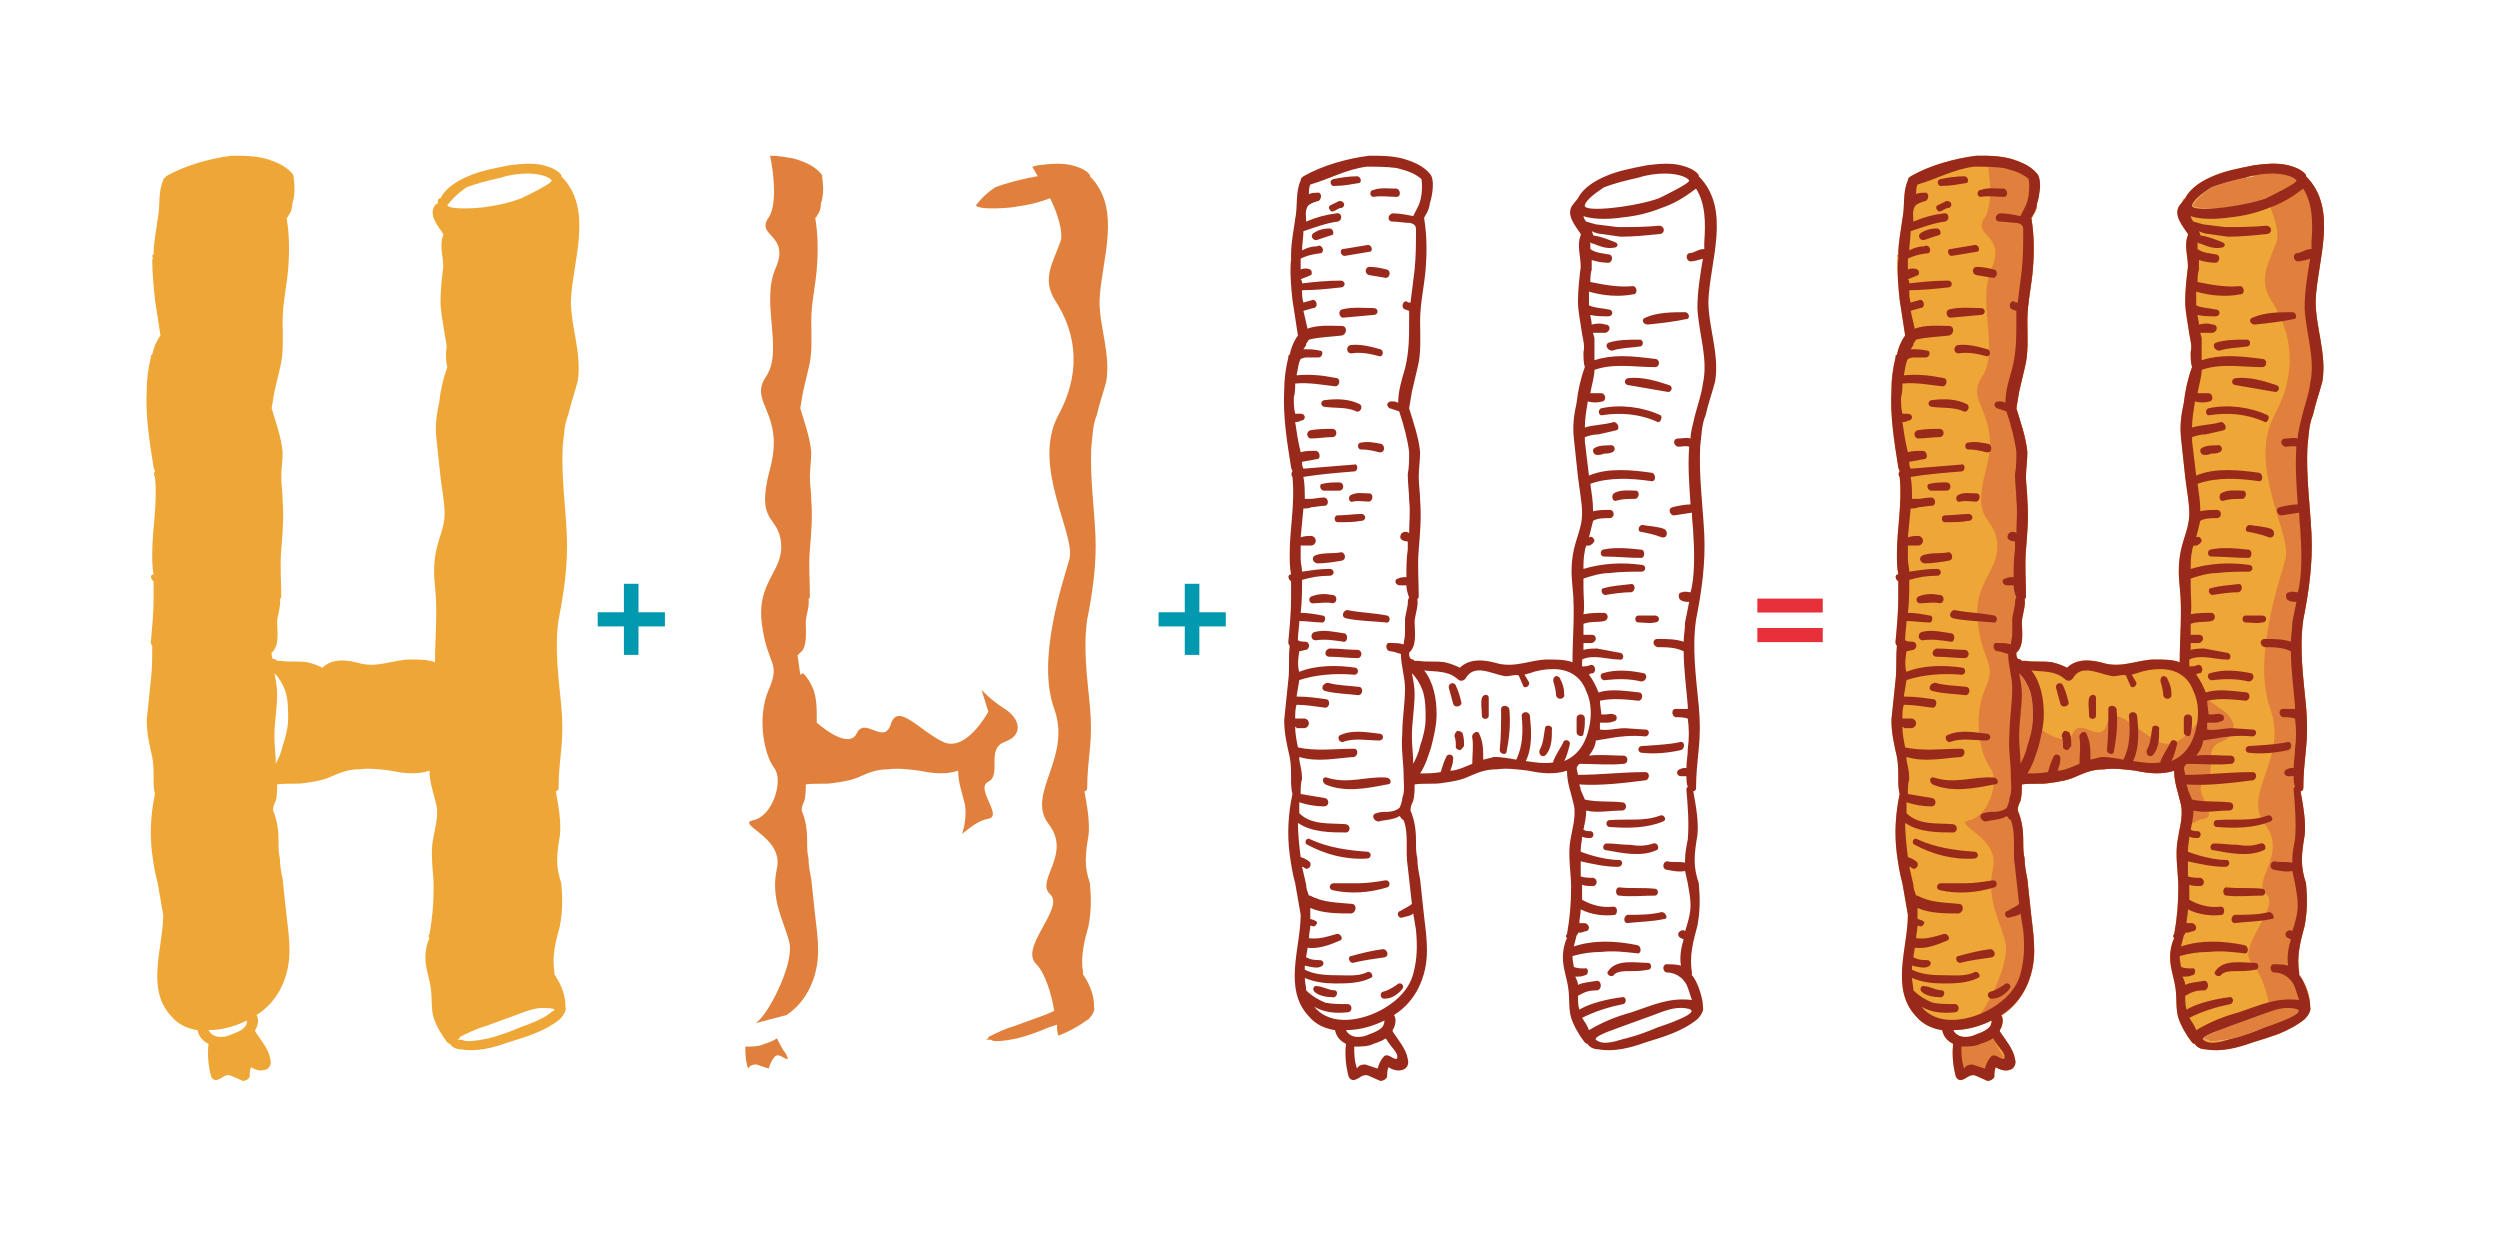 <svg xmlns="http://www.w3.org/2000/svg" xmlns:xlink="http://www.w3.org/1999/xlink" id="Capa_1" x="0px" y="0px" width="1303.938px" height="645.116px" viewBox="0 0 1303.938 645.116" xml:space="preserve"><g>	<g>		<path fill="#EEA737" d="M1211.344,198.629c-1.432,5.728-3.578,11.456-5.012,17.9c-2.146,5.012-2.146,10.74-2.863,16.468   c-0.717,15.751,1.432,30.787,2.148,45.823c0.715,15.036-1.432,30.071-4.297,44.391c-2.148,15.036,0,30.071,1.432,45.107   c0.717,7.875,0.717,15.036,0,22.195c-0.715,7.16-1.432,13.604-1.432,20.764c0,0.716-0.715,1.432-1.432,1.432   c1.432,7.876,2.863,15.752,2.148,22.912c-0.717,4.296-1.432,8.592-1.432,12.888s0.715,7.876,2.146,12.172   c0.717,7.876,0.717,14.32-0.715,22.196c-2.148,7.875-4.297,15.751-2.865,24.343v1.432c0,0,0.717,0,0.717,0.716   c2.863,4.296,5.012,10.024,5.012,15.036v0.716c0.717,2.148-1.432,5.012-2.863,6.444c-7.877,6.444-17.9,9.308-27.207,12.172   c-7.877,2.864-16.469,5.012-24.344,3.58c-2.865,0-5.012-1.432-5.729-2.864c-0.717,0-1.432-0.716-1.432-0.716   c-2.865-3.58-5.729-8.592-7.16-12.888c-1.432-5.012-0.717-10.024-1.432-15.036c-0.717-5.728-2.865-10.74-2.865-16.467   c0-3.58,0.717-7.16,2.148-10.024c-0.715-0.716-0.715-1.432,0-2.148c1.432-7.876,2.148-15.752,2.148-24.344   c0-7.16-1.432-14.32-0.717-22.196c0.717-6.444,3.58-14.32,2.148-20.764s-3.58-11.456-3.58-17.899   c-6.443,2.148-13.604,1.432-20.047,0c-5.729-0.716-11.457-1.432-16.469-0.716c-5.727,0-9.307,1.432-14.318,3.58   c-4.297,2.148-9.309,2.864-14.32,3.58c-4.297,0.716-9.309,0-14.32,0.716c0,2.864,0,5.728-0.715,8.592   c-0.717,1.432-1.434,2.864-1.434,5.012c2.148,5.012,2.865,10.024,2.865,15.751c0,3.58,0,6.444,0.715,9.308   c0,3.58,0.717,7.16,1.432,10.74l2.148,20.048c0.717,5.728,1.432,11.456,1.432,17.184c0,13.604-5.727,26.492-17.184,33.651   c1.434,2.148,0.717,5.728-0.715,7.876v0.716c2.863,4.296,7.16,9.308,7.875,14.32c0.717,2.148,0,5.012-2.863,5.728   c-2.148,0.716-5.012,0-7.16-1.432c-0.717,1.432-0.717,3.58-0.717,5.012c-0.715,1.432-2.146,2.148-3.58,2.148l-6.443-2.864   c-2.863-0.716-4.295,1.432-6.443,2.148c-1.432,0.716-2.863,0-3.58-1.432c-1.432-5.012-2.148-11.456-1.432-17.184   c-2.865-1.432-5.012-3.58-5.729-7.16c-5.012-0.716-10.023-2.864-13.604-7.16c-13.604-14.32-4.297-35.799-4.297-52.983   l-2.863-16.468c-1.432-5.012-2.148-10.024-2.863-15.036c-1.432-10.74-0.717-21.48,1.432-31.503   c-0.717-2.864-0.717-5.012-0.717-7.876c0-4.296,0-7.876-0.715-11.456c-1.432-6.444-2.865-12.171-2.865-19.332l2.148-20.764   c0.717-5.728,0.717-12.172,0.717-17.899c-0.717-0.716-0.717-1.432-0.717-2.148c0.717-7.875,1.432-15.036,1.432-22.911v-8.592   c-1.432-0.716-2.146-3.58,0-3.58c-0.715-3.58-0.715-7.16-0.715-10.74c0-12.888,2.863-26.491,1.432-40.095   c-0.717-0.716-0.717-2.148,0-2.864c0-0.716-0.717-1.432-0.717-2.148c-2.146-13.604-4.295-26.492-3.58-40.095   c0-5.728,0.717-11.456,2.148-17.184c0-0.716,0-1.432,0.717-1.432c0.715-3.58,2.148-7.16,4.295-10.024l-2.863-18.616   c-0.717-7.16-1.432-14.32-1.432-21.479h0.715c-0.715-0.716-0.715-1.432-0.715-1.432c0-0.716,0.715-0.716,0.715-0.716   c0-6.444,1.434-12.888,2.148-18.616c1.432-6.444,0-13.604,2.863-20.048c0-0.716,0.717-1.432,0.717-1.432   c0.717,0,0.717-0.716,0.717-0.716c10.023-5.728,22.91-9.308,34.367-10.74c5.727,0,11.455,0,17.184,1.432   c5.012,1.432,10.74,3.58,14.32,7.875c0.715,0.716,0.715,1.432,0.715,2.148c0.717,5.012,0.717,9.308-0.715,13.604   c0,2.864-0.717,4.296-2.148,6.444c0,0.716-0.717,0.716-0.717,0.716v0.716c1.432,8.592,1.432,17.899,0.717,26.491   c-0.717,8.592-2.865,17.9-2.865,26.492s0.717,17.184-1.432,25.06l-2.863,12.172l-1.432,8.592   c2.148,7.16,5.012,15.036,5.727,22.912c0,4.296-0.715,8.592-0.715,12.888s0.715,7.876,0.715,12.172   c0.717,8.592,0,17.184-0.715,25.775c-0.717,7.876,0,16.468,0,24.344c0,0.716,0,0.716-0.717,1.432   c0.717,3.58-1.432,8.592-1.432,12.172c0,4.296,1.432,12.172-2.863,15.751c0,1.432,0,2.148,0.715,3.58c0-0.716,0.717,0,1.434,0   l0.715,0.716h2.148c4.295,0.716,8.592,0,13.604,0.716c2.863,0.716,5.012,1.432,7.875,2.864c5.014-5.012,12.889-4.296,20.049-2.148   c9.307,2.148,17.184-2.148,25.775-2.148c4.295,0,9.309,0,12.889,1.432c0-12.888,1.432-26.492,0-39.379   c-0.717-6.444-0.717-12.888,0.715-19.332c1.432-6.444,4.297-12.171,4.297-18.616c0-6.444-1.434-12.888-2.148-19.332l-2.148-20.047   c-0.715-6.444,0-12.172,1.432-18.616c0.717-6.444,2.148-12.888,4.297-18.616c-0.717-2.148-0.717-5.012-0.717-7.876   c0.717-2.864,0-5.728-0.715-9.308c-0.717-5.728-2.148-11.456-2.148-17.184s0.715-12.172,1.432-17.899   c0-5.728-2.148-11.456,0-16.468v-0.716c-2.863-4.296-7.875-10.023-4.295-15.036c0.715-0.716,0.715-0.716,1.432-0.716v-1.432   c0-0.716,0.715-1.432,1.432-1.432c2.863-5.728,9.307-9.308,14.32-11.456c6.443-2.864,14.318-4.296,21.479-5.728   c5.729-0.716,12.172-1.432,17.9,0c2.863,0.716,7.16,2.148,9.307,5.012v0.716c17.184,17.184,5.729,44.391,5.014,65.155   C1207.766,170.706,1213.492,184.31,1211.344,198.629z M1018.744,537.292c2.148,4.296,7.875,4.296,12.172,2.148   c2.148-0.716,5.727-2.148,7.16-4.296c0.715-1.432,0.715-2.148,0.715-2.864C1033.064,535.144,1025.904,537.292,1018.744,537.292z    M1053.111,351.135c0.717,3.58,1.432,7.16,1.432,10.74c0,7.16-1.432,15.036-1.432,22.195c0,5.012,0.717,9.308,0.717,14.32   c1.432-2.864,2.863-5.728,3.578-9.308c1.434-4.296,2.865-9.308,2.865-14.32c0-5.012,0-9.308-1.432-14.32   C1057.406,356.863,1055.975,353.999,1053.111,351.135z M1143.326,106.983c0.715,2.864,19.332,1.432,21.479,0.716   c5.729-0.716,11.457-2.148,17.184-4.296c1.434-0.716,16.469-7.876,15.752-9.308c-2.146-2.864-9.307-3.58-12.172-3.58   c-5.012,0-10.023,0.716-14.318,2.148c-6.445,1.432-12.172,2.864-17.9,5.012C1149.053,100.539,1146.189,103.403,1143.326,106.983z    M1199.172,526.552c-0.715-0.716-2.863-0.716-3.578-0.716c-5.729-0.716-10.74,1.432-16.469,3.58l-15.752,5.728   c-5.012,1.432-9.307,3.58-13.604,5.728v0.716c-1.432,0.716-1.432,0.716-0.717,0.716h2.148c0.717,0.716,2.148,0.716,2.865,0.716   c3.58,0,7.158-0.716,10.738-1.432c5.729-1.432,11.457-3.58,16.469-5.728c5.729-2.148,12.172-4.296,17.184-8.592   C1199.172,527.268,1199.172,526.552,1199.172,526.552z"></path>	</g></g><g>	<g>		<path fill="#E1803C" d="M1041.656,550.896c-1.433-0.716-2.864-0.716-3.58,0.716c-1.433,1.432-2.148,3.58-2.864,5.728l-6.443-2.148   c-2.148,0-3.58,0.716-4.296,2.148c-1.433-4.296-1.433-7.875-1.433-11.456c3.58,0,7.16,0,10.024-1.432   c2.147-0.716,4.296-1.432,6.443-2.864c1.433,2.864,2.864,5.728,5.012,8.592c0,0.716,0.717,1.432,0.717,2.148   C1043.804,552.328,1043.088,551.612,1041.656,550.896z M1035.928,81.208c4.296,0,7.876,0.716,12.172,1.432   c5.012,1.432,10.74,3.58,14.32,7.875c0.716,0.716,0.716,1.432,0.716,2.148c0.716,5.012,0.716,9.308-0.716,13.604   c0,2.864-0.717,4.296-2.148,6.444c0,0.716-0.716,0.716-0.716,0.716v0.716c1.432,8.592,1.432,17.899,0.716,26.491   c-0.716,8.592-2.864,17.9-2.864,26.492s0.717,17.184-1.432,25.06l-2.864,12.172l-1.432,8.592   c2.148,7.16,5.012,15.036,5.728,22.912c0,4.296-0.716,8.592-0.716,12.888s0.716,7.876,0.716,12.172   c0.717,8.592,0,17.184-0.716,25.775c-0.716,7.876,0,16.468,0,24.344c0,0.716,0,0.716-0.716,1.432   c0.716,3.58-1.432,8.592-1.432,12.172c0,3.58,0.716,10.023-1.433,14.32l-2.863,2.864l1.432,10.024   c0.716,0,0.716-0.716,1.432-0.716c2.864,2.864,4.296,5.728,5.729,9.308c1.432,5.012,1.432,9.308,1.432,14.32v2.148   c5.729,5.012,17.184,12.888,20.764,5.728c4.296-9.308,14.32,6.444,17.899-5.012c3.58-11.456,15.036,3.58,27.208,9.308   c12.172,5.728,23.628-15.752,23.628-15.752l-3.58-11.456c0,0,4.296,5.012,12.172,10.023c7.876,5.012,10.023,13.604,0,17.184   c-10.024,3.58-1.433,17.184-8.592,20.764c-7.16,3.58,7.876,17.899,0,19.332c-5.013,0.716-10.024,5.012-13.604,7.876   c1.433-5.012,2.148-10.024,1.433-15.036c-1.433-6.444-3.58-11.456-3.58-17.899c-6.444,2.148-13.604,1.432-20.048,0   c-5.728-0.716-11.456-1.432-16.468-0.716c-5.728,0-9.308,1.432-14.319,3.58c-4.296,2.148-9.309,2.864-14.32,3.58   c-4.296,0.716-9.308,0-14.319,0.716c0,2.864,0,5.728-0.716,8.592c-0.717,1.432-1.433,2.864-1.433,5.012   c2.148,5.012,2.864,10.024,2.864,15.751c0,3.58,0,6.444,0.716,9.308c0,3.58,0.716,7.16,1.432,10.74l2.148,20.048   c0.716,5.728,1.432,11.456,1.432,17.184c0,13.604-5.728,26.492-16.468,33.651c-10.739,2.864-19.331,5.012-16.468,4.296   c5.729-2.148,20.764-30.788,17.9-42.243c-2.864-11.456-10.024-22.196-6.444-38.664s-22.195-22.912-12.172-25.06   c10.024-2.148,15.752-20.764,10.74-27.208s-9.308-25.775-2.864-40.811c6.444-15.036-0.716-12.172-3.58-34.368   c-2.863-22.196,11.456-27.208,10.024-42.243c-1.433-15.036-13.604-9.308-5.729-38.664s-11.455-34.367-2.147-47.971   c9.308-13.604-2.864-38.663,5.012-56.563s-10.74-16.468-3.58-26.492C1039.508,106.983,1038.076,91.231,1035.928,81.208z    M1211.345,198.629c-1.432,5.728-3.579,11.456-5.012,17.9c-2.147,5.012-2.147,10.74-2.863,16.468   c-0.717,15.751,1.432,30.787,2.147,45.823c0.716,15.036-1.432,30.071-4.296,44.391c-2.148,15.036,0,30.071,1.432,45.107   c0.717,7.875,0.717,15.036,0,22.195c-0.716,7.16-1.432,13.604-1.432,20.764c0,0.716-0.716,1.432-1.432,1.432   c1.432,7.876,2.863,15.752,2.147,22.912c-0.716,4.296-1.432,8.592-1.432,12.888s0.716,7.876,2.147,12.172   c0.717,7.876,0.717,14.32-0.716,22.196c-2.147,7.875-4.296,15.751-2.864,24.343v1.432c0,0,0.717,0,0.717,0.716   c2.863,4.296,5.012,10.024,5.012,15.036v0.716c0.716,2.148-1.432,5.012-2.864,6.444c-5.012,3.58-10.023,6.444-15.752,8.592   c-0.716-2.148-0.716-3.58-0.716-5.728l-4.296,1.432c-5.012,2.148-10.739,4.296-16.468,5.728c-3.58,0.716-7.159,1.432-10.739,1.432   c-0.717,0-2.148,0-2.864-0.716h-2.148c-0.716,0-0.716,0,0.717-0.716v-0.716c4.296-2.148,8.592-4.296,13.604-5.728l15.752-5.728   l5.012-2.148c-1.432-9.308-5.012-20.048-9.308-24.344c-9.309-8.592,15.035-29.355,7.159-36.515   c-7.876-7.16,11.456-20.764-0.716-36.516c-12.172-15.751,12.172-34.367,2.864-60.143c-9.308-25.775,4.296-65.155,7.876-78.042   s-20.048-48.688-5.729-75.179c14.32-26.492,6.444-47.255-1.432-59.427s-0.716-20.764,2.864-32.219   c0.716-4.296-1.433-12.888-5.729-21.479c-5.728,2.147-11.455,3.58-17.184,4.296c-2.147,0.716-20.764,2.148-21.479-0.716   c2.864-3.58,5.728-6.444,10.023-9.308c5.729-2.148,11.456-3.58,17.9-5.012c1.432,0,2.863-0.716,4.296-0.716l-2.864-5.012   c0.716,0,2.148-0.716,2.864-0.716c5.728-0.716,12.172-1.432,17.899,0c2.864,0.716,7.16,2.148,9.308,5.012v0.716   c17.184,17.184,5.729,44.391,5.013,65.155C1207.766,170.706,1213.493,184.31,1211.345,198.629z"></path>	</g></g><g>	<g>		<path fill="#99291A" d="M1211.346,198.629c-1.432,5.728-3.578,11.456-5.012,17.9c-2.146,5.012-2.146,10.74-2.863,16.468   c-0.717,15.751,1.432,30.787,2.148,45.823c0.715,15.036-1.432,30.071-4.297,44.391c-2.148,15.036,0,30.071,1.432,45.107   c0.717,7.875,0.717,15.036,0,22.195c-0.715,7.16-1.432,13.604-1.432,20.764c0,0.716-0.715,1.432-1.432,1.432   c1.432,7.876,2.863,15.752,2.148,22.912c-0.717,4.296-1.432,8.592-1.432,12.888s0.715,7.876,2.146,12.172   c0.717,7.876,0.717,14.32-0.715,22.196c-2.148,7.875-4.297,15.751-2.865,24.343v1.432c2.865,2.864,5.729,12.172,5.729,15.752   v0.716c0.717,2.148-1.432,5.012-2.863,6.444c-7.877,6.444-17.9,9.308-27.207,12.172c-7.877,2.864-16.469,5.012-24.344,3.58   c-2.865,0-5.012-1.432-5.729-2.864c-0.717,0-1.432-0.716-1.432-0.716c-2.865-3.58-5.729-8.592-7.16-12.888   c-1.432-5.012-0.717-10.024-1.432-15.036c-0.717-5.728-2.865-10.74-2.865-16.467c0-3.58,0.717-7.16,2.148-10.024   c-0.715-0.716-0.715-1.432,0-2.148c1.432-7.876,2.148-15.752,2.148-24.344c0-7.16-1.432-14.32-0.717-22.196   c0.717-6.444,3.58-14.32,2.148-20.764s-3.58-11.456-3.58-17.899c-6.443,2.148-13.604,1.432-20.047,0   c-5.729-0.716-11.457-1.432-16.469-0.716c-5.727,0-9.307,1.432-14.318,3.58c-4.297,2.148-9.309,2.864-14.32,3.58   c-4.297,0.716-9.309,0-14.32,0.716c0,2.864,0,5.728-0.715,8.592c-0.717,1.432-1.434,2.864-1.434,5.012   c2.148,5.012,2.865,10.024,2.865,15.751c0,3.58,0,6.444,0.715,9.308c0,3.58,0.717,7.16,1.432,10.74l2.148,20.048   c0.717,5.728,1.432,11.456,1.432,17.184c0,13.604-5.727,26.492-17.184,33.651c1.434,2.148,0.717,5.728-0.715,7.876v0.716   c2.863,4.296,7.16,9.308,7.875,14.32c0.717,2.148,0,5.012-2.863,5.728c-2.148,0.716-5.012,0-7.16-1.432   c-0.717,1.432-0.717,3.58-0.717,5.012c-0.715,1.432-2.146,2.148-3.58,2.148l-6.443-2.864c-2.863-0.716-4.295,1.432-6.443,2.148   c-1.432,0.716-2.863,0-3.58-1.432c-1.432-5.012-2.148-11.456-1.432-17.184c-2.865-1.432-5.012-3.58-5.729-7.16   c-5.012-0.716-10.023-2.864-13.604-7.16c-13.604-14.32-4.297-35.799-4.297-52.983l-2.863-16.468   c-1.432-5.012-2.148-10.024-2.863-15.036c-1.432-10.74-0.717-21.48,1.432-31.503c-0.717-2.864-0.717-5.012-0.717-7.876   c0-4.296,0-7.876-0.715-11.456c-1.432-6.444-2.865-12.171-2.865-19.332l2.148-20.764c0.717-5.728,0-12.172,0.717-17.899   c-0.717-0.716-0.717-1.432-0.717-2.148c0.717-7.875,1.432-15.036,1.432-22.911v-8.592c-1.432-0.716-2.146-3.58,0-3.58   c-0.715-3.58-0.715-7.16-0.715-10.74c0-12.888,2.863-26.491,1.432-40.095c-0.717-0.716-0.717-2.148,0-2.864   c0-0.716-0.717-1.432-0.717-2.148c-2.146-13.604-4.295-26.492-3.58-40.095c0-5.728,0.717-11.456,2.148-17.184   c0-0.716,0-1.432,0.717-1.432c0.715-3.58,2.148-7.16,4.295-10.024l-2.863-18.616c-0.717-5.728-1.432-16.468-0.717-20.764v-2.864   c0-6.444,1.434-12.888,2.148-18.616c1.432-6.444,0-13.604,2.863-20.048c0-1.432,0.717-1.432,1.434-2.148   c10.023-5.728,22.91-9.308,34.367-10.74c5.727,0,11.455,0,17.184,1.432c5.012,1.432,10.74,3.58,14.32,7.875   c2.863,2.864,1.432,11.456,0,15.752c0,2.864-2.865,7.16-2.865,7.16v0.716c1.432,8.592,1.432,17.899,0.717,26.491   c-0.717,8.592-2.865,17.9-2.865,26.492s0.717,17.184-1.432,25.06l-2.863,12.172l-1.432,8.592   c2.148,7.16,5.012,15.036,5.727,22.912c0,4.296-0.715,8.592-0.715,12.888s0.715,7.876,0.715,12.172   c0.717,8.592,0,17.184-0.715,25.775c-0.717,7.876,0,16.468,0,24.344c0,0.716,0,0.716-0.717,1.432   c0.717,3.58-1.432,8.592-1.432,12.172c0,4.296,1.432,12.172-2.863,15.751c0,1.432,0,3.58,2.148,3.58l0.715,0.716h2.148   c4.295,0.716,8.592,0,13.604,0.716c2.863,0.716,5.012,1.432,7.875,2.864c5.014-5.012,12.889-4.296,20.049-2.148   c9.307,2.148,17.184-2.148,25.775-2.148c4.295,0,9.309,0,12.889,1.432c0-12.888,1.432-26.492,0-39.379   c-0.717-6.444-0.717-12.888,0.715-19.332c1.432-6.444,4.297-12.171,4.297-18.616c0-6.444-1.434-12.888-2.148-19.332l-2.148-20.047   c-0.715-6.444,0-12.172,1.432-18.616c0.717-6.444,2.148-12.888,4.297-18.616c-0.717-2.148-0.717-5.012-0.717-7.876   c0.717-2.864,0-5.728-0.715-9.308c-0.717-5.728-2.148-11.456-2.148-17.184s0.715-12.172,1.432-17.899   c0-5.728-2.148-11.456,0-16.468v-0.716c-2.863-4.296-7.875-10.023-4.295-15.036l2.863-3.58c2.863-5.728,9.307-9.308,14.32-11.456   c6.443-2.864,14.318-4.296,21.479-5.728c5.729-0.716,12.172-1.432,17.9,0c2.863,0.716,7.16,2.148,9.307,5.012v0.716   c17.184,17.184,5.729,44.391,5.014,65.155C1207.768,170.706,1213.494,184.31,1211.346,198.629z M1055.262,485.025l-1.432-8.592   c-1.434,1.432-3.58,1.432-5.729,2.148c-2.148,0.716-3.58-2.864-0.717-3.58c2.148-1.432,4.297-2.148,5.729-3.58l-2.148-19.332   c-1.432-8.592,0.717-16.468-2.148-24.344c-0.715,0-1.432-1.432-2.146-2.148c-2.865,2.148-9.309,2.148-10.74,2.864   c-2.863,0-4.297-3.58-1.432-4.296c2.146-0.716,3.58-0.716,5.727-0.716c0,0,4.297,0,6.445-2.148   c0.715-1.432,1.432-3.58,1.432-5.012c1.432-3.58,0.715-7.876,0.715-11.456c0-7.16-1.432-14.32-0.715-22.195   c0-7.876,1.432-15.752,1.432-23.628c0-5.728-2.148-12.172-2.148-17.899c-2.146-0.716-4.295-1.432-5.727-1.432   c-2.865-0.716-2.148-5.012,0-4.296c2.863,0,5.012,0,7.158,0.716c0-1.432,0.717-3.58,0.717-5.728v-7.875l1.432-7.16   c0-1.432,0-2.864,0.717-3.58c-0.717-2.148-1.432-4.296-1.432-6.444h-3.58c-0.717,0-2.148-0.716-2.148-2.148   c0-0.716,0.717-1.432,1.432-1.432c1.432-0.716,2.863-0.716,4.297-0.716c0-5.012,0-10.023,0.715-14.32V282.4   c-1.432,0-5.012-0.716-3.58-3.58c0-0.716,1.432-1.432,2.148-1.432s1.432,0,2.148,0.716c0-5.728,0.715-11.456,0-17.184   c0-4.296-0.717-8.592-0.717-13.604c0.717-3.58,0.717-7.876,0.717-11.456c-0.717-6.444-2.865-14.32-5.012-20.764   c0,0,0-0.716-0.717-0.716l-4.295-1.432c-0.717,0-1.434-1.432-1.434-2.148c0.717-1.432,1.434-1.432,2.865-1.432   c0.715,0,1.432,0,2.863,0.716c0-6.444,2.148-12.888,3.58-17.9c2.148-8.592,2.148-16.468,2.148-25.06v-5.012   c-0.717,0-1.432-0.716-2.148-0.716c-2.148-0.716-1.432-4.296,0.717-4.296c0.715,0.716,1.432,0.716,2.146,0.716l2.148-17.184   c0.717-7.16,0.717-14.32,0.717-20.764c0-2.148-0.717-2.864-2.865-3.58c-2.863,0-6.443-0.716-9.307-0.716   c-2.865,0-2.865-3.58,0-4.296c3.58,0,7.16,0.716,10.74,1.432l2.146-4.296c2.148-3.58,2.865-10.024,2.148-15.036   c-4.295-3.58-7.875-4.296-12.887-5.728c-5.014-0.716-10.74-0.716-15.752-0.716c-10.74,1.432-19.332,6.444-29.355,9.308   c-0.717,1.432-0.717,3.58-0.717,5.012c1.432-0.716,2.863-0.716,4.297-0.716c2.146-0.716,2.863,2.864,0.715,4.296   c-0.715,0-5.012,1.432-5.729,2.864c-1.432,2.864-0.715,5.012-0.715,7.875c5.012-2.148,10.023-3.58,15.752-4.296   c2.863-0.716,3.58,3.58,0.715,4.296c-5.727,0.716-11.455,2.864-17.898,5.012c0,2.864-0.717,7.16-0.717,10.023   c0,0,3.58-2.147,7.877-2.147c2.146-1.432,4.295,2.147,2.146,3.58c-6.443,0.716-9.307,2.148-10.74,2.864v5.728   c0.717-0.716,6.445-1.432,5.729,2.148c0.717,0.716-4.295,2.148-5.729,2.864c0.717,0.716,0.717,1.432,0.717,2.148   c6.443-0.716,12.889-1.432,20.047-1.432c2.865,0,2.865,3.58,0,3.58c-6.443,0.716-13.604,1.432-20.047,1.432   c0,2.148,0,4.296,0.717,6.444l5.012-1.432c2.148,0,2.863,4.296,0,4.296l-5.012,1.432l2.146,9.308   c5.729-2.148,12.172-1.432,17.9-1.432c2.863,0,2.863,4.296,0,5.012c-5.729,0.716-11.455,0.716-17.184,2.148l-1.432,2.148v0.716   l-1.432,2.148c2.863,0,5.727,0,8.592,0.716c2.146,0,1.432,3.58-0.717,3.58h-6.443c-1.432,0-2.148,0.716-2.865,0.716   c-1.432,2.864-1.432,5.728-2.146,8.592c7.16-0.716,13.604,0,20.764,1.432c2.146,0,2.146,4.296-0.717,4.296   c-6.443-0.716-13.604-2.148-20.764-1.432c0,2.148,0,5.012-0.715,7.16c0,2.864,0,5.728,0.715,8.592h2.863   c2.865,0,2.865,3.58,0,3.58c-0.715,0.716-2.146,0.716-2.863,0.716c0.717,5.012,1.432,10.023,2.863,15.751   c2.148-0.716,5.014-0.716,7.877-0.716c2.148,0,2.863,4.296,0.717,4.296l-7.877,1.432c0,1.432,0,2.147,0.717,3.58l26.49-2.148   c2.148-0.716,2.148,3.58,0,3.58c-8.592,0.716-17.898,1.432-26.49,2.864c0.715,3.58,0.715,7.876,0.715,11.456h2.865   c2.146,0,4.295-0.716,7.158-0.716c2.148,0,2.865,3.58,0.717,4.296c-2.863,0-5.012,0.716-7.16,0.716   c-1.432,0.716-2.863,0.716-4.295,0.716l-1.434,15.036c2.148-0.716,3.58-0.716,5.729-0.716c2.865,0.716,2.865,4.296,0,5.012h-5.729   v7.16c0,2.148,0.717,4.296,0.717,6.444c5.012-0.716,9.309-1.432,14.32-1.432c2.863,0,2.863,3.58,0,3.58   c-5.012,0-9.309,0.716-14.32,2.148c0,5.728,0,11.456-0.717,17.184c3.58,0,7.877,0.716,11.457,1.432   c2.148,0,1.432,4.296-0.717,3.58c-3.58,0-7.16-0.716-11.455-0.716c0,2.864-0.717,6.444-0.717,9.308v0.716   c1.432,0.716,2.148,0.716,3.58,0.716c2.865,0,2.865,3.58,0.717,4.296c-0.717,0-2.865,0.716-3.58,0.716c0,0-1.432,7.16,0,10.74   c8.592-3.58,20.047-3.58,29.355-2.148c2.148,0.716,1.432,4.296-1.432,3.58c-9.309-0.716-19.332,0-27.924,2.864l-1.432,8.592   c5.727,0,10.74,0.716,15.752,1.432c2.146,0.716,1.432,5.012-1.434,4.296c-5.012-0.716-10.023-1.432-14.318-1.432   c-0.717,2.148-0.717,5.012-0.717,7.16h5.012c2.865,0.716,2.865,4.296,0,5.012h-4.295c0-0.716-0.717-0.716-0.717-0.716   c0,3.58,0.717,7.16,1.432,10.74c9.309,2.148,19.332,0.716,29.355,0.716c2.148,0,2.148,3.58,0,4.296   c-10.023,0.716-19.33,2.864-28.639,0v1.432c0.715,3.58,1.432,6.444,1.432,10.024c-0.717,2.148-0.717,5.012-0.717,7.876   l12.889,2.148c2.148,0.716,2.148,4.296-0.717,4.296c-4.295,0-8.592-0.716-12.887-2.148v5.728   c6.443,6.444,16.467,5.012,24.344,5.728c2.863,0.716,2.148,4.296,0,4.296c-7.877,0-17.9,0-25.061-5.012   c0,5.728,0.717,12.172,1.432,17.899c0.717,0,3.58,1.432,4.297,2.148c2.148,1.432,0,5.012-2.148,3.58c0,0-0.715-0.716-1.432-0.716   l2.148,9.308c0,2.148,0.715,3.58,1.432,5.728h0.717c6.443,3.58,13.604,3.58,21.479,4.296c2.865,0,2.865,4.296,0,5.012   c-7.16,0-15.035,0-21.479-2.864v5.728c2.863,0.716,3.58,1.432,3.58,2.148c-0.717,1.432-1.434,2.148-2.865,1.432h-0.715   c0,2.148-0.717,4.296-0.717,6.444c5.012,0.716,9.309-0.716,14.32-2.148c2.146-0.716,4.295,2.864,1.432,3.58   c-5.012,2.148-10.74,4.296-16.469,3.58c0,1.432-0.715,3.58-0.715,5.012c0.715,0,1.432,1.432,7.16,1.432   c2.146,0,2.863,2.864,0,3.58c-1.432,0.716-5.012,0-7.877-0.716v2.148c4.297,2.148,9.309,2.864,16.469,2.864   c5.012,0,11.455,0.716,15.752-1.432c2.146-1.432,4.295,2.148,2.146,2.864c-5.727,2.864-12.887,2.864-18.615,2.864   c-5.012,0-10.74-0.716-15.752-2.864c0,2.148,0.717,4.296,0.717,6.444c2.863,2.864,6.443,5.012,10.023,6.444   c3.58,0.716,7.16,0.716,11.455,0.716c2.865,0,2.865,4.296,0,4.296c-6.443,0.716-12.172,0-17.184-2.864   c8.592,10.74,25.775,7.16,36.516,0.716c7.16-4.296,12.889-10.024,15.037-17.899C1055.977,500.061,1055.977,492.9,1055.262,485.025   z M998.697,440.633c-2.146-0.716-0.715-4.296,1.434-2.864c9.307,4.296,19.33,5.728,29.355,6.444c2.863,0,2.863,3.58,0,3.58   C1018.746,448.509,1008.006,445.646,998.697,440.633z M1011.586,227.985c-3.58,0-7.16,0.716-11.455,0.716   c-2.148-0.716-2.148-3.58,0-4.296c4.295-0.716,7.875-0.716,11.455-0.716C1014.449,223.689,1014.449,227.985,1011.586,227.985z    M1002.277,314.62c-2.863,0.716-3.58-2.864-1.432-3.58c3.58-1.432,7.16-1.432,10.74-0.716c2.863,0,2.863,4.296,0,4.296   C1008.723,313.904,1005.143,314.62,1002.277,314.62z M1017.314,334.667c-5.012-0.716-9.309-1.432-14.32-0.716   c-2.863,0-2.863-3.58-0.717-4.296c5.012-1.432,10.74,0,15.752,0.716C1020.178,331.087,1019.461,335.383,1017.314,334.667z    M1010.869,122.735l-6.443,2.148c-2.863,1.432-5.012-2.148-2.148-3.58c2.148-1.432,5.012-2.148,7.877-2.148   C1012.303,119.155,1013.018,122.735,1010.869,122.735z M1016.598,292.424c-4.295,0.716-8.592,1.432-12.887,1.432   c-2.865-0.716-2.865-3.58-0.717-4.296c4.295-1.432,8.592-0.716,12.887-1.432C1018.029,287.412,1019.461,291.708,1016.598,292.424z    M1011.586,520.108c-2.863,0-7.16-0.716-9.309-2.864c-1.432-1.432,0-3.58,1.434-2.864c2.863,0,5.727,2.148,9.307,2.148   C1015.166,517.244,1013.734,520.824,1011.586,520.108z M1015.166,255.909h-7.877c-2.146,0-2.863-3.58-0.715-3.58   c2.863-0.716,5.729-0.716,8.592-0.716S1018.029,255.909,1015.166,255.909z M1023.758,214.381   c-5.012-2.148-10.74-1.432-15.752-2.148c-2.863,0-2.863-3.58,0-3.58c5.729-0.716,12.172-0.716,17.9,2.148   C1028.053,212.233,1025.906,215.813,1023.758,214.381z M1025.189,362.591c-5.729-0.716-11.455-0.716-17.184-2.148   c-2.863-0.716-1.432-4.296,1.432-4.296c5.012,1.432,10.74,1.432,16.469,2.148C1028.053,359.011,1027.338,362.591,1025.189,362.591   z M1008.006,409.13c-2.148-1.432-1.432-4.296,0.717-3.58c10.738,3.58,20.764-0.716,30.787,0c2.863,0,3.58,3.58,0.715,3.58   C1029.486,411.278,1018.029,413.426,1008.006,409.13z M1025.189,343.259c-5.012,0-10.023-0.716-15.035-0.716   c-2.865,0-2.865-3.58,0-4.296c5.012,0,10.023,0.716,15.035,0.716C1027.338,339.679,1027.338,342.543,1025.189,343.259z    M1016.598,108.415c-1.432,0-2.148,0.716-3.58,1.432c-1.432,0.716-2.148,0.716-2.863-0.716c-0.717-0.716,0-2.148,0.715-2.148   l4.297-2.148c0.715,0,1.432,0,2.148,0.716C1018.029,106.267,1018.029,107.699,1016.598,108.415z M1040.225,462.829   c-9.307,2.864-19.33,3.58-28.639,1.432c-2.148-0.716-1.432-3.58,0.717-3.58h12.887c4.297,0,9.309-0.716,13.604-1.432   C1041.658,458.533,1042.373,462.113,1040.225,462.829z M1012.303,93.379c3.578-0.716,7.875-1.432,12.172-1.432   c2.146,0,2.863,3.58,0.715,3.58c-4.295,0.716-7.875,1.432-12.172,1.432C1010.869,97.675,1009.438,94.095,1012.303,93.379z    M1026.621,271.66c-3.58,0.716-7.875,0.716-12.172,0.716c-2.146,0-2.146-3.58,0-3.58c4.297,0,8.592-0.716,12.172-0.716   C1029.486,268.08,1029.486,271.66,1026.621,271.66z M1017.314,386.935c-2.148,0.716-3.58-2.864-1.434-3.58   c6.445-2.864,13.605-1.432,20.049-0.716c2.863,0,2.863,3.58,0,3.58C1030.201,386.218,1023.041,384.787,1017.314,386.935z    M1033.066,164.262l-15.752,1.432c-2.148,0-2.865-3.58-0.717-4.296c5.729-1.432,11.455-0.716,16.469-0.716   C1035.93,160.682,1035.93,164.262,1033.066,164.262z M1018.029,133.475c-2.148,0-2.863-3.58-0.715-3.58l12.887-2.148   c2.148,0,2.865,3.58,0.717,3.58L1018.029,133.475z M1040.225,321.063c2.148,0.716,1.434,4.296-0.715,3.58   c-7.16-0.716-14.32-0.716-20.764-2.148c-2.865-0.716-1.432-4.296,0.715-4.296C1026.621,319.631,1033.066,319.631,1040.225,321.063   z M1018.746,537.292c2.148,4.296,7.875,4.296,12.172,2.148c2.148-0.716,5.727-2.148,7.16-4.296   c0.715-1.432,0.715-2.148,0.715-2.864C1033.066,535.144,1025.906,537.292,1018.746,537.292z M1035.93,185.742   c-5.012-1.432-10.023-2.148-14.32-1.432c-2.863,0-2.863-3.58-0.715-4.296c5.012-0.716,10.738,0.716,15.75,2.148   C1038.793,182.878,1038.078,186.458,1035.93,185.742z M1021.609,258.057c2.865-1.432,5.729-0.716,9.309-0.716   c2.148,0,2.148,3.58,0,4.296c-2.865,0-5.729-0.716-8.592,0C1020.178,262.353,1019.461,258.772,1021.609,258.057z    M1038.793,499.345c-5.012,0.716-10.74,1.432-16.467,2.864c-2.148,0-2.865-3.58-0.717-3.58c5.012-1.432,10.74-2.864,16.469-3.58   C1040.225,495.049,1041.658,498.628,1038.793,499.345z M1039.51,541.588c-2.148,1.432-4.297,2.148-6.443,2.864   c-2.865,1.432-6.445,1.432-10.025,1.432c0,3.58,0,7.16,1.434,11.456c0.715-1.432,2.146-2.148,4.295-2.148l6.443,2.148   c0.717-2.148,1.432-4.296,2.865-5.728c0.715-1.432,2.146-1.432,3.58-0.716c1.432,0.716,2.146,1.432,3.58,1.432   C1046.67,549.464,1042.373,546.6,1039.51,541.588z M1026.621,230.849c3.58-0.716,7.16,0,10.74,0.716   c2.148,1.432,1.432,5.012-1.432,4.296s-5.729-1.432-9.309-1.432C1024.475,234.429,1024.475,230.849,1026.621,230.849z    M1039.51,144.93l-8.592-1.432c-2.865-0.716-2.148-4.296,0-4.296c3.58,0,6.443,0.716,9.307,1.432   C1042.373,141.351,1041.658,144.93,1039.51,144.93z M1033.066,99.107c3.578-1.432,7.875-0.716,12.172-0.716   c2.146,0.716,2.146,4.296,0,4.296c-4.297,0-7.877-0.716-12.172,0C1030.918,102.687,1030.918,99.107,1033.066,99.107z    M1048.102,515.812c-2.148,2.864-5.729,5.012-8.592,5.012c-2.865,0.716-3.58-2.864-1.432-3.58c2.863-0.716,5.012-2.148,7.16-3.58   C1047.385,511.516,1049.533,514.38,1048.102,515.812z M1053.113,351.135c0.717,3.58,1.432,7.16,1.432,10.74   c0,7.16-1.432,15.036-1.432,22.195c0,5.012,0.717,9.308,0.717,14.32c1.432-2.864,2.863-5.728,3.578-9.308   c1.434-4.296,2.865-9.308,2.865-14.32c0-5.012,0-9.308-1.432-14.32C1057.408,356.863,1055.977,353.999,1053.113,351.135z    M1126.859,397.674v-0.716c1.432-3.58,3.58-6.444,5.012-9.308c0.717-2.864,4.297-1.432,3.58,0.716   c-0.715,2.864-1.432,5.728-2.863,8.592l2.863-1.432c5.729-3.58,8.592-9.308,10.025-15.752c1.432-5.728,1.432-13.604-1.434-19.332   c-2.863-7.876-9.307-11.456-17.184-11.456c-4.295,0-8.592,0.716-12.172,2.148c-0.715,0-2.146,0.716-2.863,0.716l2.148,3.58   c1.432,2.148-2.148,4.296-2.865,2.148l-2.146-5.012c-0.717-1.432-5.729,0.716-7.877,0c-7.16-1.432-15.752-6.444-20.047,1.432   c-1.432,1.432-2.865,1.432-4.297,0c-5.012-4.296-11.455-3.58-17.184-4.296c5.012,6.444,6.445,15.036,6.445,22.912   c0,5.728-1.434,11.456-2.865,17.184c-1.432,4.296-2.863,9.308-5.729,13.604c3.58,0,7.16,0,10.74-0.716   c0.717-2.148,1.432-5.012,2.865-7.876c0.715-2.148,4.295-1.432,3.58,1.432c0,2.148-0.717,3.58-1.434,5.728   c3.58,0,7.877-2.148,11.457-3.58c0-5.012,0.715-9.308,0-13.604c-0.717-2.148,2.863-4.296,3.58-2.148   c2.146,4.296,2.146,8.592,2.146,13.604l5.729-1.432c3.58,0,7.877,0.716,11.455,1.432c3.58-7.16,3.58-15.036,2.865-22.912   c0-2.148,3.58-2.864,4.295,0c0.717,7.16,1.434,16.468-2.146,23.627C1117.553,397.674,1121.848,398.39,1126.859,397.674z    M1074.594,366.887l-2.148-7.876c-0.717-2.864,2.863-3.58,3.58-1.432c1.432,2.864,2.146,5.728,2.863,8.592   C1079.605,368.319,1075.309,369.75,1074.594,366.887z M1079.605,382.639c0.715,2.148,0.715,4.296,0.715,6.444   c-0.715,0.716-1.432,2.148-2.148,2.148c-0.715,0-2.146-0.716-2.146-1.432c0-2.148,0-4.296-0.717-5.728   c0-1.432,0.717-2.148,1.432-2.864C1078.172,381.207,1079.605,381.922,1079.605,382.639z M1093.209,364.023v9.308   c0,2.148-3.58,2.148-3.58,0c0-3.58-0.717-6.444,0-9.308C1090.344,361.875,1093.209,361.875,1093.209,364.023z M1103.949,369.75   c0.715,7.876,0,15.036-1.434,22.196c0,2.148-3.58,1.432-3.58-0.716c0.717-7.16,0.717-14.32,0.717-21.48   C1099.652,367.603,1103.232,367.603,1103.949,369.75z M1126.145,380.49c0,4.296,0,9.308-2.865,12.888   c-1.432,2.148-4.295,0.716-3.58-2.148c2.148-3.58,2.148-7.876,2.865-11.456C1122.564,377.626,1126.859,378.342,1126.145,380.49z    M1126.859,355.431c0-1.432,0-2.148,1.432-2.864c0.717,0,2.148,0.716,2.148,1.432c1.432,2.864,2.148,5.012,2.148,8.592   c0,2.148-3.58,2.864-4.297,0C1128.291,360.443,1127.576,357.579,1126.859,355.431z M1202.039,160.682   c0-8.592,1.432-17.184,2.863-25.775c-2.148,0.716-5.012,1.432-6.443,1.432c-2.148,0-2.863-3.58-0.717-4.296   c2.865,0,4.297-2.148,7.877-2.148v-3.58c0.715-10.023,0.715-20.047-4.297-27.923l-5.012,3.58   c-4.295,2.864-8.592,5.012-12.887,6.444c-7.16,2.864-13.605,4.296-20.764,5.012c-4.297,0.716-14.32,1.432-20.049-0.716   c0,0.716,0.717,2.148,1.432,2.864l5.012,1.432l11.457,1.432c7.16,0,14.32,0,21.479-0.716c2.865,0,3.58,3.58,0.717,4.296   c-7.16,0.716-13.604,1.432-20.764,1.432l-10.023-1.432c-1.432,0-3.58-0.716-5.012-1.432c0,0,0.715,1.432,0.715,2.148   c4.297,0.716,7.877,2.148,11.457,3.58c2.146,0.716,1.432,2.864-0.717,2.864c-3.58,0.716-7.16-0.716-10.74-2.148   c-0.715,0-0.715,0-1.432-0.716v3.58c2.863,2.148,6.443,2.148,10.023,2.864c2.148,0.716,1.434,4.296-0.715,4.296   c-2.865,0-6.445-0.716-8.592-1.432v5.012c-0.717,2.148-0.717,4.296-0.717,6.444c7.16,1.432,14.32,2.864,22.195,2.148   c2.148,0,2.865,4.296,0,4.296c-7.16,1.432-15.752,0.716-22.91-1.432v7.16c2.863,1.432,7.158,1.432,10.023,2.148   c2.863,0,2.863,3.58,0,3.58c-2.865,0-6.445,0-9.309-0.716c0,1.432,0.717,2.864,0.717,5.012c2.863-0.716,5.012-0.716,7.16,0   c2.863,0,2.863,3.58,0,4.296h-6.445c0,0.716,0.717,2.148,0.717,2.864v11.456c4.295-1.432,9.309-2.148,14.32-2.148   c5.727,0,11.455,0.716,17.184,1.432c2.863,0,2.863,4.296,0,4.296c-10.74,0-21.48-2.148-31.504,1.432   c0,3.58-1.432,7.876-2.148,12.172h5.729c2.148,0,2.863,3.58,0.715,4.296c-2.863,0.716-5.012,0.716-7.875,0v0.716   c-0.717,4.296-1.432,8.592-1.432,12.888c4.295-1.432,10.74-1.432,15.035-2.864c2.148,0,3.58,3.58,1.432,4.296l-9.307,2.148   c-2.865,0-5.012,0.716-7.16,1.432v2.148l2.148,17.9c10.023-4.296,22.91-2.864,32.934-1.432c2.148,0.716,2.148,5.012-0.715,4.296   c-10.023-1.432-21.48-2.148-31.504,1.432c0.717,5.012,1.432,9.308,1.432,14.32c2.865-0.716,5.729-0.716,8.592-0.716   c2.865,0,2.865,4.296,0,4.296c-2.863,0-6.443,0-8.592,1.432l-2.146,8.592c1.432-0.716,2.146,0,2.863,1.432   c0,1.432-2.148,2.864-2.863,2.864h-1.434c0,0.716-0.715,1.432-0.715,2.864c-0.717,2.864-0.717,6.444-0.717,9.308   c9.309-2.864,20.049-3.58,30.072-2.148c2.863,0,2.863,3.58,0,3.58c-5.012,0-10.74,0-16.469,0.716   c-4.295,0-9.307,1.432-13.604,2.864v5.012c0,5.012,0.717,9.308,0,13.604c3.58-0.716,7.16-0.716,10.74-0.716   c2.148,0,2.863,3.58,0,4.296c-2.863,0.716-7.16,0-10.74,1.432v5.728h4.297c2.863,0,2.863,3.58,0,4.296h-4.297v3.58   c2.148-0.716,5.012-0.716,7.16-0.716l11.455,2.148c2.865,0,2.865,4.296,0,3.58c-5.727,0-13.604-2.864-19.33,0v3.58   c1.432,0,2.863,0,4.295-0.716c2.148-0.716,3.58,2.864,1.432,4.296c-0.715,0-1.432,0-2.146,0.716   c2.146,2.864,3.578,5.728,5.012,9.308c6.443-2.148,14.318-0.716,21.479,0c2.148,0.716,1.432,4.296-0.715,4.296   c-6.445-0.716-13.604-1.432-20.049,0c0,2.148,0.717,5.728,0.717,7.16h2.148c1.432,0,2.863-0.716,4.295,0   c2.148,0,2.148,3.58,0,3.58c-1.432,0.716-2.863,0.716-4.295,0.716h-2.865v3.58c3.58,0.716,9.309-0.716,12.889-0.716l10.74,0.716   c2.863,0,2.146,3.58,0,3.58c-7.16-0.716-13.605,0-21.48,1.432l-4.297,0.716c0,0,0,3.58-3.578,7.876c5.727-0.716,12.172,0,17.898,0   c2.865,0,2.865,4.296,0,4.296c-7.16,0.716-15.035,0-22.195,0c-0.717,0-0.717,0-1.432,0.716l-0.717,1.432l0.717,3.58   c11.455,0,22.912-1.432,35.084-1.432c2.863,0,2.146,4.296,0,4.296c-11.457,1.432-22.912,2.864-34.369,2.148   c0,0.716,0.717,1.432,0.717,2.864l2.148,5.012c6.443,1.432,12.887,0.716,19.332,1.432c2.863,0,2.863,4.296,0,4.296   c-6.445,0-12.889,1.432-18.617,0c0,3.58-0.715,6.444-1.432,10.024c1.432,0.716,2.148,0.716,3.58,0.716c2.148,0,2.148,3.58,0,3.58   c-1.432,0-2.863,0-4.295-0.716c0,2.148-0.717,4.296-0.717,7.16v0.716c0,0,10.74,4.296,20.047,4.296c2.148,0,2.148,3.58-0.715,3.58   c-6.443,0-12.889-1.432-19.332-2.864v7.875c2.148,0.716,4.297,0.716,6.443,0.716c2.865,0.716,2.148,4.296,0,4.296   c-2.146,0-4.295,0-5.727-0.716v7.876c5.012,2.864,10.738,4.296,16.467,3.58c2.148,0,2.148,3.58,0.717,4.296   c-5.729,0.716-12.172,0-17.9-2.864c0,2.864-0.717,5.012-0.717,7.16h2.865c2.863,0.716,2.863,4.296,0,4.296   c-1.432,0.716-2.865,0.716-3.58,0.716c0,0.716,0,0.716-0.717,1.432l-1.432,5.728c10.74-3.58,22.195-2.864,32.936-0.716   c2.863,0.716,2.148,5.012,0,4.296c-6.443-0.716-12.172-1.432-18.615-0.716c-5.012,0-10.023,0.716-15.035,2.148   c0,2.864,0.715,5.012,0.715,5.728c2.148,0.716,3.58,0.716,5.729,0.716c2.148-0.716,2.148,3.58,0,3.58   c-1.432,0.716-2.865,0.716-5.012,0.716c0.715,1.432,1.432,2.864,1.432,4.296c2.863-1.432,6.443-1.432,10.023-2.148   c2.148,0,2.863,4.296,0,5.012c-4.295,0-6.443,0.716-10.023,2.864c0,2.148,0,5.012,0.715,7.16   c8.592-5.012,22.197-6.444,22.197-6.444c2.146-0.716,2.863,2.864,0.715,3.58c-7.16,1.432-14.32,3.58-21.479,7.16   c1.432,2.148,2.863,4.296,3.58,6.444c7.158-4.296,14.318-7.16,22.195-9.308c10.738-3.58,19.332-7.875,31.502-6.444l-2.146-6.444   c-1.432-4.296-5.729-7.876-10.74-7.876c-2.148,0-2.863-3.58-0.717-4.296c2.865,0,5.729,0,7.877,0.716   c-0.717-4.296,0-9.308,1.432-13.604c-0.717-0.716-2.863-0.716-2.863-2.864c0-1.432,2.863-2.864,3.58-1.432   c1.432-4.296,2.863-9.308,2.863-13.604c0-3.58-0.717-7.16-1.432-11.456l-1.432-6.444c-2.865,0.716-6.445,0-10.025-0.716   c-2.146-0.716-1.432-4.296,0.717-4.296c2.863,0.716,6.443,0,9.309,0.716v-1.432c0-3.58,0.715-7.16,1.432-10.74   c0.715-8.592,0-17.184-0.717-25.775c0-0.716,0-1.432,0.717-1.432c-0.717-2.148-0.717-4.296-0.717-5.728h-2.863   c-2.148,0-2.865-2.864-0.717-3.58c1.432-0.716,2.148-0.716,3.58-0.716c0-3.58,0.717-6.444,0.717-10.024   c0.715-5.012,0.715-10.74,0-15.751c-2.148-0.716-4.297-0.716-6.445-0.716c-2.146-0.716-2.146-4.296,0-4.296h6.445v-1.432   c-0.717-9.308-2.148-19.332-2.148-28.64c-4.297-2.148-9.309-2.148-13.604-2.148c-2.865-0.716-2.865-4.296,0-4.296   c4.295,0,9.307,0,13.604,1.432c0-2.864,0.717-6.444,0.717-10.023l2.146-10.74c-1.432,0-3.58,0-5.012-1.432   c-0.715-1.432-0.715-3.58,1.432-3.58c1.434-0.716,2.865,0,4.297,0c2.148-7.16,2.148-20.764,1.432-30.071   c0-3.58-0.717-7.16-0.717-11.456l-9.307,1.432c-2.148,0-3.58-3.58-0.717-4.296c2.865-0.716,6.445-1.432,9.309-1.432   c-0.717-10.024-1.432-20.048-0.717-30.071c-1.432-0.716-4.295,0-5.727,0c-2.865-0.716-2.865-4.296,0-4.296   c2.146,0,4.295-0.716,6.443,0c0-3.58,1.432-7.876,2.148-11.456c1.432-5.728,3.58-11.456,4.295-17.184   C1207.768,187.174,1202.754,174.286,1202.039,160.682z M1139.031,381.922v-7.16c0-2.864,4.297-2.864,4.297,0   c0,2.864,0,5.012-0.717,7.876C1142.611,384.787,1139.031,384.07,1139.031,381.922z M1143.328,106.983   c-1.432,4.296,27.207,0.716,38.662-3.58c1.434-0.716,16.469-7.876,15.752-9.308c-2.146-2.864-9.307-3.58-12.172-3.58   c-5.012,0-10.023,0.716-14.318,2.148c-6.445,1.432-12.172,2.864-17.9,5.012C1149.055,100.539,1144.043,104.119,1143.328,106.983z    M1157.648,235.861c-1.434,0.716-2.865,0.716-4.297,0.716c-1.432,0.716-2.863,0.716-3.58,0.716c-2.148,0-2.863-2.864-1.432-3.58   c2.148-1.432,5.729-1.432,7.875-1.432C1159.08,231.565,1159.795,235.145,1157.648,235.861z M1195.596,525.836   c-5.729-0.716-10.74,1.432-16.469,3.58l-15.752,5.728c-1.432,0.716-15.752,5.012-14.32,7.16c4.297,3.58,12.172,0,15.752-0.716   c5.729-1.432,11.457-3.58,16.469-5.728C1183.424,535.144,1207.768,527.268,1195.596,525.836z M1181.275,220.109   c-9.309-4.296-19.332-5.012-28.641-3.58c-2.146,0.716-2.863-2.864-0.715-3.58c10.023-2.148,21.479-0.716,30.787,3.58   C1184.139,217.245,1182.707,220.825,1181.275,220.109z M1172.684,355.431c-5.729-1.432-12.172-1.432-18.615-0.716   c-2.148,0.716-3.58-2.864-1.434-3.58c7.16-2.148,14.32-1.432,21.48,0C1176.264,351.851,1175.547,355.431,1172.684,355.431z    M1172.684,290.992c-6.443,0-12.889-0.716-19.332-0.716c-2.148,0-2.148-2.864-0.717-3.58c6.445-1.432,13.605-0.716,20.049,0   C1174.832,286.696,1174.832,290.992,1172.684,290.992z M1167.672,308.892c-4.297,0-9.309,0.716-13.604,1.432   c-2.148,0-2.865-3.58-0.717-3.58c5.012-1.432,9.309-1.432,14.32-2.148C1169.818,304.596,1169.818,308.176,1167.672,308.892z    M1154.783,443.498c-2.863,0-2.148-3.58,0-3.58c4.297,0,7.877,0.716,12.172,0.716c4.297,0.716,7.877,0.716,12.172-0.716   c2.148-0.716,3.58,2.864,1.432,3.58C1172.684,447.077,1162.66,444.929,1154.783,443.498z M1184.139,428.462   c-8.592,3.58-18.615,3.58-27.924,2.864c-2.146,0-2.146-3.58,0-3.58c8.592-0.716,17.9,0.716,25.775-2.148   C1184.855,424.166,1186.287,427.746,1184.139,428.462z M1171.967,180.73c-5.012,0.716-10.023,0.716-14.318,2.148   c-2.865,0-4.297-3.58-1.434-4.296c5.012-1.432,10.025-1.432,15.752-1.432C1174.115,177.15,1174.115,180.73,1171.967,180.73z    M1176.264,505.789c-3.58,0.716-6.445,0.716-9.309,0.716s-7.16,0-8.592,2.148c-1.432,1.432-4.295-0.716-2.863-2.148   c4.295-6.444,14.318-4.296,20.764-4.296C1178.41,502.208,1178.41,505.789,1176.264,505.789z M1158.363,257.34   c3.58-2.148,7.877-1.432,11.455-1.432c2.148,0,2.148,3.58,0,4.296c-3.578,0-6.443,0-9.307,0.716   C1157.648,262.353,1156.932,258.772,1158.363,257.34z M1161.227,467.125c-2.146,0-2.146-4.296,0-4.296   c6.445,0.716,12.172,0,18.617,0.716c2.146,0,2.146,3.58,0,3.58C1173.398,467.125,1167.672,467.841,1161.227,467.125z    M1184.855,479.297c-6.445,1.432-12.889,1.432-19.332,2.148c-2.148,0-2.148-3.58,0-4.296c6.443,0,12.172,0,17.9-1.432   C1185.57,475.717,1187.004,479.297,1184.855,479.297z M1186.287,204.357l-20.764-3.58c-2.148-0.716-1.432-3.58,0.717-3.58   c7.158-0.716,14.318,1.432,20.764,3.58C1189.867,201.494,1188.436,205.073,1186.287,204.357z M1179.844,324.644   c-2.865,0.716-5.729,0-8.592,0c-2.148,0-2.148-3.58,0-3.58h8.592C1182.707,321.063,1182.707,324.644,1179.844,324.644z    M1173.398,389.083c0,0,15.037-0.716,20.049-2.148c2.148,0,2.148,3.58,0,4.296c-6.443,1.432-13.604,2.148-20.049,1.432   C1170.535,392.662,1170.535,389.083,1173.398,389.083z M1183.424,280.252c-3.58-1.432-7.16-2.148-10.74-2.864   c-2.148,0-1.432-3.58,0.715-3.58c3.58,0.716,7.877,0.716,11.457,2.148C1187.004,277.388,1186.287,280.968,1183.424,280.252z    M1196.311,166.41c-6.443,1.432-13.604,2.148-20.047,2.864c-2.865,0-3.58-2.864-1.432-3.58c6.443-2.864,14.318-2.864,20.764-2.864   C1197.742,162.83,1198.459,166.41,1196.311,166.41z"></path>	</g></g><g>	<g>		<path fill="#EEA737" d="M301.357,198.629c-1.432,5.728-3.578,11.456-5.012,17.9c-2.146,5.012-2.146,10.74-2.863,16.468   c-0.717,15.751,1.432,30.787,2.148,45.823c0.715,15.036-1.432,30.071-4.297,44.391c-2.148,15.036,0,30.071,1.432,45.107   c0.717,7.875,0.717,15.036,0,22.195c-0.715,7.16-1.432,13.604-1.432,20.764c0,0.716-0.715,1.432-1.432,1.432   c1.432,7.876,2.863,15.752,2.148,22.912c-0.717,4.296-1.432,8.592-1.432,12.888s0.715,7.876,2.146,12.172   c0.717,7.876,0.717,14.32-0.715,22.196c-2.148,7.875-4.297,15.751-2.865,24.343v1.432c0,0,0.717,0,0.717,0.716   c2.863,4.296,5.012,10.024,5.012,15.036v0.716c0.717,2.148-1.432,5.012-2.863,6.444c-7.877,6.444-17.9,9.308-27.207,12.172   c-7.877,2.864-16.469,5.012-24.344,3.58c-2.865,0-5.012-1.432-5.729-2.864c-0.717,0-1.432-0.716-1.432-0.716   c-2.865-3.58-5.729-8.592-7.16-12.888c-1.432-5.012-0.717-10.024-1.432-15.036c-0.717-5.728-2.865-10.74-2.865-16.467   c0-3.58,0.717-7.16,2.148-10.024c-0.715-0.716-0.715-1.432,0-2.148c1.432-7.876,2.148-15.752,2.148-24.344   c0-7.16-1.432-14.32-0.717-22.196c0.717-6.444,3.58-14.32,2.148-20.764s-3.58-11.456-3.58-17.899   c-6.443,2.148-13.604,1.432-20.047,0c-5.729-0.716-11.457-1.432-16.469-0.716c-5.727,0-9.307,1.432-14.318,3.58   c-4.297,2.148-9.309,2.864-14.32,3.58c-4.297,0.716-9.309,0-14.32,0.716c0,2.864,0,5.728-0.715,8.592   c-0.717,1.432-1.434,2.864-1.434,5.012c2.148,5.012,2.865,10.024,2.865,15.751c0,3.58,0,6.444,0.715,9.308   c0,3.58,0.717,7.16,1.432,10.74l2.148,20.048c0.717,5.728,1.432,11.456,1.432,17.184c0,13.604-5.727,26.492-17.184,33.651   c1.434,2.148,0.717,5.728-0.715,7.876v0.716c2.863,4.296,7.16,9.308,7.875,14.32c0.717,2.148,0,5.012-2.863,5.728   c-2.148,0.716-5.012,0-7.16-1.432c-0.717,1.432-0.717,3.58-0.717,5.012c-0.715,1.432-2.146,2.148-3.58,2.148l-6.443-2.864   c-2.863-0.716-4.295,1.432-6.443,2.148c-1.432,0.716-2.863,0-3.58-1.432c-1.432-5.012-2.148-11.456-1.432-17.184   c-2.865-1.432-5.012-3.58-5.729-7.16c-5.012-0.716-10.023-2.864-13.604-7.16c-13.604-14.32-4.297-35.799-4.297-52.983   l-2.863-16.468c-1.432-5.012-2.148-10.024-2.863-15.036c-1.432-10.74-0.717-21.48,1.432-31.503   c-0.717-2.864-0.717-5.012-0.717-7.876c0-4.296,0-7.876-0.715-11.456c-1.432-6.444-2.865-12.171-2.865-19.332l2.148-20.764   c0.717-5.728,0.717-12.172,0.717-17.899c-0.717-0.716-0.717-1.432-0.717-2.148c0.717-7.875,1.432-15.036,1.432-22.911v-8.592   c-1.432-0.716-2.146-3.58,0-3.58c-0.715-3.58-0.715-7.16-0.715-10.74c0-12.888,2.863-26.491,1.432-40.095   c-0.717-0.716-0.717-2.148,0-2.864c0-0.716-0.717-1.432-0.717-2.148c-2.146-13.604-4.295-26.492-3.58-40.095   c0-5.728,0.717-11.456,2.148-17.184c0-0.716,0-1.432,0.717-1.432c0.715-3.58,2.148-7.16,4.295-10.024l-2.863-18.616   c-0.717-7.16-1.432-14.32-1.432-21.479h0.715c-0.715-0.716-0.715-1.432-0.715-1.432c0-0.716,0.715-0.716,0.715-0.716   c0-6.444,1.434-12.888,2.148-18.616c1.432-6.444,0-13.604,2.863-20.048c0-0.716,0.717-1.432,0.717-1.432   c0.717,0,0.717-0.716,0.717-0.716c10.023-5.728,22.91-9.308,34.367-10.74c5.727,0,11.455,0,17.184,1.432   c5.012,1.432,10.74,3.58,14.32,7.875c0.715,0.716,0.715,1.432,0.715,2.148c0.717,5.012,0.717,9.308-0.715,13.604   c0,2.864-0.717,4.296-2.148,6.444c0,0.716-0.717,0.716-0.717,0.716v0.716c1.432,8.592,1.432,17.899,0.717,26.491   c-0.717,8.592-2.865,17.9-2.865,26.492s0.717,17.184-1.432,25.06l-2.863,12.172l-1.432,8.592   c2.148,7.16,5.012,15.036,5.727,22.912c0,4.296-0.715,8.592-0.715,12.888s0.715,7.876,0.715,12.172   c0.717,8.592,0,17.184-0.715,25.775c-0.717,7.876,0,16.468,0,24.344c0,0.716,0,0.716-0.717,1.432   c0.717,3.58-1.432,8.592-1.432,12.172c0,4.296,1.432,12.172-2.863,15.751c0,1.432,0,2.148,0.715,3.58c0-0.716,0.717,0,1.434,0   l0.715,0.716h2.148c4.295,0.716,8.592,0,13.604,0.716c2.863,0.716,5.012,1.432,7.875,2.864c5.014-5.012,12.889-4.296,20.049-2.148   c9.307,2.148,17.184-2.148,25.775-2.148c4.295,0,9.309,0,12.889,1.432c0-12.888,1.432-26.492,0-39.379   c-0.717-6.444-0.717-12.888,0.715-19.332c1.432-6.444,4.297-12.171,4.297-18.616c0-6.444-1.434-12.888-2.148-19.332l-2.148-20.047   c-0.715-6.444,0-12.172,1.432-18.616c0.717-6.444,2.148-12.888,4.297-18.616c-0.717-2.148-0.717-5.012-0.717-7.876   c0.717-2.864,0-5.728-0.715-9.308c-0.717-5.728-2.148-11.456-2.148-17.184s0.715-12.172,1.432-17.899   c0-5.728-2.148-11.456,0-16.468v-0.716c-2.863-4.296-7.875-10.023-4.295-15.036c0.715-0.716,0.715-0.716,1.432-0.716v-1.432   c0-0.716,0.715-1.432,1.432-1.432c2.863-5.728,9.307-9.308,14.32-11.456c6.443-2.864,14.318-4.296,21.479-5.728   c5.729-0.716,12.172-1.432,17.9,0c2.863,0.716,7.16,2.148,9.307,5.012v0.716c17.184,17.184,5.729,44.391,5.014,65.155   C297.779,170.706,303.506,184.31,301.357,198.629z M108.758,537.292c2.148,4.296,7.875,4.296,12.172,2.148   c2.148-0.716,5.727-2.148,7.16-4.296c0.715-1.432,0.715-2.148,0.715-2.864C123.078,535.144,115.918,537.292,108.758,537.292z    M143.125,351.135c0.717,3.58,1.432,7.16,1.432,10.74c0,7.16-1.432,15.036-1.432,22.195c0,5.012,0.717,9.308,0.717,14.32   c1.432-2.864,2.863-5.728,3.578-9.308c1.434-4.296,2.865-9.308,2.865-14.32c0-5.012,0-9.308-1.432-14.32   C147.42,356.863,145.988,353.999,143.125,351.135z M233.34,106.983c0.715,2.864,19.332,1.432,21.479,0.716   c5.729-0.716,11.457-2.148,17.184-4.296c1.434-0.716,16.469-7.876,15.752-9.308c-2.146-2.864-9.307-3.58-12.172-3.58   c-5.012,0-10.023,0.716-14.318,2.148c-6.445,1.432-12.172,2.864-17.9,5.012C239.066,100.539,236.203,103.403,233.34,106.983z    M289.186,526.552c-0.715-0.716-2.863-0.716-3.578-0.716c-5.729-0.716-10.74,1.432-16.469,3.58l-15.752,5.728   c-5.012,1.432-9.307,3.58-13.604,5.728v0.716c-1.432,0.716-1.432,0.716-0.717,0.716h2.148c0.717,0.716,2.148,0.716,2.865,0.716   c3.58,0,7.158-0.716,10.738-1.432c5.729-1.432,11.457-3.58,16.469-5.728c5.729-2.148,12.172-4.296,17.184-8.592   C289.186,527.268,289.186,526.552,289.186,526.552z"></path>	</g></g><g>	<g>		<path fill="#E1803C" d="M407.381,550.896c-1.432-0.716-2.863-0.716-3.58,0.716c-1.432,1.432-2.148,3.58-2.863,5.728l-6.443-2.148   c-2.148,0-3.58,0.716-4.297,2.148c-1.432-4.296-1.432-7.875-1.432-11.456c3.58,0,7.16,0,10.023-1.432   c2.148-0.716,4.297-1.432,6.443-2.864c1.432,2.864,2.865,5.728,5.012,8.592c0,0.716,0.717,1.432,0.717,2.148   C409.529,552.328,408.812,551.612,407.381,550.896z M401.652,81.208c4.297,0,7.877,0.716,12.172,1.432   c5.012,1.432,10.74,3.58,14.32,7.875c0.717,0.716,0.717,1.432,0.717,2.148c0.715,5.012,0.715,9.308-0.717,13.604   c0,2.864-0.717,4.296-2.148,6.444c0,0.716-0.715,0.716-0.715,0.716v0.716c1.432,8.592,1.432,17.899,0.715,26.491   c-0.715,8.592-2.863,17.9-2.863,26.492s0.717,17.184-1.432,25.06l-2.865,12.172l-1.432,8.592   c2.148,7.16,5.012,15.036,5.729,22.912c0,4.296-0.717,8.592-0.717,12.888s0.717,7.876,0.717,12.172   c0.717,8.592,0,17.184-0.717,25.775c-0.715,7.876,0,16.468,0,24.344c0,0.716,0,0.716-0.715,1.432   c0.715,3.58-1.432,8.592-1.432,12.172c0,3.58,0.715,10.023-1.434,14.32l-2.863,2.864l1.432,10.024   c0.717,0,0.717-0.716,1.432-0.716c2.865,2.864,4.297,5.728,5.729,9.308c1.432,5.012,1.432,9.308,1.432,14.32v2.148   c5.729,5.012,17.184,12.888,20.764,5.728c4.297-9.308,14.32,6.444,17.9-5.012c3.58-11.456,15.035,3.58,27.207,9.308   c12.172,5.728,23.629-15.752,23.629-15.752l-3.58-11.456c0,0,4.295,5.012,12.172,10.023c7.875,5.012,10.023,13.604,0,17.184   c-10.025,3.58-1.434,17.184-8.592,20.764c-7.16,3.58,7.875,17.899,0,19.332c-5.014,0.716-10.025,5.012-13.605,7.876   c1.434-5.012,2.148-10.024,1.434-15.036c-1.434-6.444-3.58-11.456-3.58-17.899c-6.445,2.148-13.604,1.432-20.049,0   c-5.727-0.716-11.455-1.432-16.467-0.716c-5.729,0-9.309,1.432-14.32,3.58c-4.295,2.148-9.309,2.864-14.32,3.58   c-4.295,0.716-9.307,0-14.318,0.716c0,2.864,0,5.728-0.717,8.592c-0.717,1.432-1.432,2.864-1.432,5.012   c2.148,5.012,2.863,10.024,2.863,15.751c0,3.58,0,6.444,0.717,9.308c0,3.58,0.715,7.16,1.432,10.74l2.148,20.048   c0.715,5.728,1.432,11.456,1.432,17.184c0,13.604-5.729,26.492-16.469,33.651c-10.738,2.864-19.33,5.012-16.467,4.296   c5.729-2.148,20.764-30.788,17.9-42.243c-2.865-11.456-10.025-22.196-6.445-38.664s-22.195-22.912-12.172-25.06   c10.025-2.148,15.752-20.764,10.74-27.208s-9.307-25.775-2.863-40.811c6.443-15.036-0.717-12.172-3.58-34.368   s11.455-27.208,10.023-42.243c-1.432-15.036-13.604-9.308-5.729-38.664c7.877-29.355-11.455-34.367-2.146-47.971   c9.307-13.604-2.865-38.663,5.012-56.563c7.875-17.9-10.74-16.468-3.58-26.492C405.232,106.983,403.801,91.231,401.652,81.208z    M577.07,198.629c-1.432,5.728-3.58,11.456-5.012,17.9c-2.148,5.012-2.148,10.74-2.863,16.468   c-0.717,15.751,1.432,30.787,2.146,45.823c0.717,15.036-1.432,30.071-4.295,44.391c-2.148,15.036,0,30.071,1.432,45.107   c0.717,7.875,0.717,15.036,0,22.195c-0.717,7.16-1.432,13.604-1.432,20.764c0,0.716-0.717,1.432-1.432,1.432   c1.432,7.876,2.863,15.752,2.146,22.912c-0.715,4.296-1.432,8.592-1.432,12.888s0.717,7.876,2.148,12.172   c0.717,7.876,0.717,14.32-0.717,22.196c-2.146,7.875-4.295,15.751-2.863,24.343v1.432c0,0,0.717,0,0.717,0.716   c2.863,4.296,5.012,10.024,5.012,15.036v0.716c0.715,2.148-1.432,5.012-2.865,6.444c-5.012,3.58-10.023,6.444-15.752,8.592   c-0.715-2.148-0.715-3.58-0.715-5.728l-4.297,1.432c-5.012,2.148-10.738,4.296-16.467,5.728c-3.58,0.716-7.16,1.432-10.74,1.432   c-0.717,0-2.148,0-2.863-0.716h-2.148c-0.717,0-0.717,0,0.717-0.716v-0.716c4.295-2.148,8.592-4.296,13.604-5.728l15.752-5.728   l5.012-2.148c-1.432-9.308-5.012-20.048-9.309-24.344c-9.309-8.592,15.035-29.355,7.16-36.515   c-7.877-7.16,11.455-20.764-0.717-36.516c-12.172-15.751,12.172-34.367,2.865-60.143c-9.309-25.775,4.295-65.155,7.875-78.042   s-20.047-48.688-5.729-75.179c14.32-26.492,6.445-47.255-1.432-59.427c-7.875-12.172-0.715-20.764,2.865-32.219   c0.715-4.296-1.434-12.888-5.729-21.479c-5.729,2.147-11.455,3.58-17.184,4.296c-2.148,0.716-20.764,2.148-21.48-0.716   c2.865-3.58,5.729-6.444,10.023-9.308c5.729-2.148,11.457-3.58,17.9-5.012c1.432,0,2.863-0.716,4.297-0.716l-2.865-5.012   c0.717,0,2.148-0.716,2.865-0.716c5.727-0.716,12.172-1.432,17.898,0c2.865,0.716,7.16,2.148,9.309,5.012v0.716   c17.184,17.184,5.729,44.391,5.012,65.155C573.49,170.706,579.219,184.31,577.07,198.629z"></path>	</g></g><g>	<g>		<path fill="#99291A" d="M894.633,198.629c-1.432,5.728-3.578,11.456-5.012,17.9c-2.146,5.012-2.146,10.74-2.863,16.468   c-0.717,15.751,1.432,30.787,2.148,45.823c0.715,15.036-1.432,30.071-4.297,44.391c-2.148,15.036,0,30.071,1.432,45.107   c0.717,7.875,0.717,15.036,0,22.195c-0.715,7.16-1.432,13.604-1.432,20.764c0,0.716-0.715,1.432-1.432,1.432   c1.432,7.876,2.863,15.752,2.148,22.912c-0.717,4.296-1.432,8.592-1.432,12.888s0.715,7.876,2.146,12.172   c0.717,7.876,0.717,14.32-0.715,22.196c-2.148,7.875-4.297,15.751-2.865,24.343v1.432c2.865,2.864,5.729,12.172,5.729,15.752   v0.716c0.717,2.148-1.432,5.012-2.863,6.444c-7.877,6.444-17.9,9.308-27.207,12.172c-7.877,2.864-16.469,5.012-24.344,3.58   c-2.865,0-5.012-1.432-5.729-2.864c-0.717,0-1.432-0.716-1.432-0.716c-2.865-3.58-5.729-8.592-7.16-12.888   c-1.432-5.012-0.717-10.024-1.432-15.036c-0.717-5.728-2.865-10.74-2.865-16.467c0-3.58,0.717-7.16,2.148-10.024   c-0.715-0.716-0.715-1.432,0-2.148c1.432-7.876,2.148-15.752,2.148-24.344c0-7.16-1.432-14.32-0.717-22.196   c0.717-6.444,3.58-14.32,2.148-20.764s-3.58-11.456-3.58-17.899c-6.443,2.148-13.604,1.432-20.047,0   c-5.729-0.716-11.457-1.432-16.469-0.716c-5.727,0-9.307,1.432-14.318,3.58c-4.297,2.148-9.309,2.864-14.32,3.58   c-4.297,0.716-9.309,0-14.32,0.716c0,2.864,0,5.728-0.715,8.592c-0.717,1.432-1.434,2.864-1.434,5.012   c2.148,5.012,2.865,10.024,2.865,15.751c0,3.58,0,6.444,0.715,9.308c0,3.58,0.717,7.16,1.432,10.74l2.148,20.048   c0.717,5.728,1.432,11.456,1.432,17.184c0,13.604-5.727,26.492-17.184,33.651c1.434,2.148,0.717,5.728-0.715,7.876v0.716   c2.863,4.296,7.16,9.308,7.875,14.32c0.717,2.148,0,5.012-2.863,5.728c-2.148,0.716-5.012,0-7.16-1.432   c-0.717,1.432-0.717,3.58-0.717,5.012c-0.715,1.432-2.146,2.148-3.58,2.148l-6.443-2.864c-2.863-0.716-4.295,1.432-6.443,2.148   c-1.432,0.716-2.863,0-3.58-1.432c-1.432-5.012-2.148-11.456-1.432-17.184c-2.865-1.432-5.012-3.58-5.729-7.16   c-5.012-0.716-10.023-2.864-13.604-7.16c-13.604-14.32-4.297-35.799-4.297-52.983l-2.863-16.468   c-1.432-5.012-2.148-10.024-2.863-15.036c-1.432-10.74-0.717-21.48,1.432-31.503c-0.717-2.864-0.717-5.012-0.717-7.876   c0-4.296,0-7.876-0.715-11.456c-1.432-6.444-2.865-12.171-2.865-19.332l2.148-20.764c0.717-5.728,0-12.172,0.717-17.899   c-0.717-0.716-0.717-1.432-0.717-2.148c0.717-7.875,1.432-15.036,1.432-22.911v-8.592c-1.432-0.716-2.146-3.58,0-3.58   c-0.715-3.58-0.715-7.16-0.715-10.74c0-12.888,2.863-26.491,1.432-40.095c-0.717-0.716-0.717-2.148,0-2.864   c0-0.716-0.717-1.432-0.717-2.148c-2.146-13.604-4.295-26.492-3.58-40.095c0-5.728,0.717-11.456,2.148-17.184   c0-0.716,0-1.432,0.717-1.432c0.715-3.58,2.148-7.16,4.295-10.024l-2.863-18.616c-0.717-5.728-1.432-16.468-0.717-20.764v-2.864   c0-6.444,1.434-12.888,2.148-18.616c1.432-6.444,0-13.604,2.863-20.048c0-1.432,0.717-1.432,1.434-2.148   c10.023-5.728,22.91-9.308,34.367-10.74c5.727,0,11.455,0,17.184,1.432c5.012,1.432,10.74,3.58,14.32,7.875   c2.863,2.864,1.432,11.456,0,15.752c0,2.864-2.865,7.16-2.865,7.16v0.716c1.432,8.592,1.432,17.899,0.717,26.491   c-0.717,8.592-2.865,17.9-2.865,26.492s0.717,17.184-1.432,25.06l-2.863,12.172l-1.432,8.592   c2.148,7.16,5.012,15.036,5.727,22.912c0,4.296-0.715,8.592-0.715,12.888s0.715,7.876,0.715,12.172   c0.717,8.592,0,17.184-0.715,25.775c-0.717,7.876,0,16.468,0,24.344c0,0.716,0,0.716-0.717,1.432   c0.717,3.58-1.432,8.592-1.432,12.172c0,4.296,1.432,12.172-2.863,15.751c0,1.432,0,3.58,2.148,3.58l0.715,0.716h2.148   c4.295,0.716,8.592,0,13.604,0.716c2.863,0.716,5.012,1.432,7.875,2.864c5.014-5.012,12.889-4.296,20.049-2.148   c9.307,2.148,17.184-2.148,25.775-2.148c4.295,0,9.309,0,12.889,1.432c0-12.888,1.432-26.492,0-39.379   c-0.717-6.444-0.717-12.888,0.715-19.332c1.432-6.444,4.297-12.171,4.297-18.616c0-6.444-1.434-12.888-2.148-19.332l-2.148-20.047   c-0.715-6.444,0-12.172,1.432-18.616c0.717-6.444,2.148-12.888,4.297-18.616c-0.717-2.148-0.717-5.012-0.717-7.876   c0.717-2.864,0-5.728-0.715-9.308c-0.717-5.728-2.148-11.456-2.148-17.184s0.715-12.172,1.432-17.899   c0-5.728-2.148-11.456,0-16.468v-0.716c-2.863-4.296-7.875-10.023-4.295-15.036l2.863-3.58c2.863-5.728,9.307-9.308,14.32-11.456   c6.443-2.864,14.318-4.296,21.479-5.728c5.729-0.716,12.172-1.432,17.9,0c2.863,0.716,7.16,2.148,9.307,5.012v0.716   c17.184,17.184,5.729,44.391,5.014,65.155C891.055,170.706,896.781,184.31,894.633,198.629z M738.549,485.025l-1.432-8.592   c-1.434,1.432-3.58,1.432-5.729,2.148c-2.148,0.716-3.58-2.864-0.717-3.58c2.148-1.432,4.297-2.148,5.729-3.58l-2.148-19.332   c-1.432-8.592,0.717-16.468-2.148-24.344c-0.715,0-1.432-1.432-2.146-2.148c-2.865,2.148-9.309,2.148-10.74,2.864   c-2.863,0-4.297-3.58-1.432-4.296c2.146-0.716,3.58-0.716,5.727-0.716c0,0,4.297,0,6.445-2.148   c0.715-1.432,1.432-3.58,1.432-5.012c1.432-3.58,0.715-7.876,0.715-11.456c0-7.16-1.432-14.32-0.715-22.195   c0-7.876,1.432-15.752,1.432-23.628c0-5.728-2.148-12.172-2.148-17.899c-2.146-0.716-4.295-1.432-5.727-1.432   c-2.865-0.716-2.148-5.012,0-4.296c2.863,0,5.012,0,7.158,0.716c0-1.432,0.717-3.58,0.717-5.728v-7.875l1.432-7.16   c0-1.432,0-2.864,0.717-3.58c-0.717-2.148-1.432-4.296-1.432-6.444h-3.58c-0.717,0-2.148-0.716-2.148-2.148   c0-0.716,0.717-1.432,1.432-1.432c1.432-0.716,2.863-0.716,4.297-0.716c0-5.012,0-10.023,0.715-14.32V282.4   c-1.432,0-5.012-0.716-3.58-3.58c0-0.716,1.432-1.432,2.148-1.432s1.432,0,2.148,0.716c0-5.728,0.715-11.456,0-17.184   c0-4.296-0.717-8.592-0.717-13.604c0.717-3.58,0.717-7.876,0.717-11.456c-0.717-6.444-2.865-14.32-5.012-20.764   c0,0,0-0.716-0.717-0.716l-4.295-1.432c-0.717,0-1.434-1.432-1.434-2.148c0.717-1.432,1.434-1.432,2.865-1.432   c0.715,0,1.432,0,2.863,0.716c0-6.444,2.148-12.888,3.58-17.9c2.148-8.592,2.148-16.468,2.148-25.06v-5.012   c-0.717,0-1.432-0.716-2.148-0.716c-2.148-0.716-1.432-4.296,0.717-4.296c0.715,0.716,1.432,0.716,2.146,0.716l2.148-17.184   c0.717-7.16,0.717-14.32,0.717-20.764c0-2.148-0.717-2.864-2.865-3.58c-2.863,0-6.443-0.716-9.307-0.716   c-2.865,0-2.865-3.58,0-4.296c3.58,0,7.16,0.716,10.74,1.432l2.146-4.296c2.148-3.58,2.865-10.024,2.148-15.036   c-4.295-3.58-7.875-4.296-12.887-5.728c-5.014-0.716-10.74-0.716-15.752-0.716c-10.74,1.432-19.332,6.444-29.355,9.308   c-0.717,1.432-0.717,3.58-0.717,5.012c1.432-0.716,2.863-0.716,4.297-0.716c2.146-0.716,2.863,2.864,0.715,4.296   c-0.715,0-5.012,1.432-5.729,2.864c-1.432,2.864-0.715,5.012-0.715,7.875c5.012-2.148,10.023-3.58,15.752-4.296   c2.863-0.716,3.58,3.58,0.715,4.296c-5.727,0.716-11.455,2.864-17.898,5.012c0,2.864-0.717,7.16-0.717,10.023   c0,0,3.58-2.147,7.877-2.147c2.146-1.432,4.295,2.147,2.146,3.58c-6.443,0.716-9.307,2.148-10.74,2.864v5.728   c0.717-0.716,6.445-1.432,5.729,2.148c0.717,0.716-4.295,2.148-5.729,2.864c0.717,0.716,0.717,1.432,0.717,2.148   c6.443-0.716,12.889-1.432,20.047-1.432c2.865,0,2.865,3.58,0,3.58c-6.443,0.716-13.604,1.432-20.047,1.432   c0,2.148,0,4.296,0.717,6.444l5.012-1.432c2.148,0,2.863,4.296,0,4.296l-5.012,1.432l2.146,9.308   c5.729-2.148,12.172-1.432,17.9-1.432c2.863,0,2.863,4.296,0,5.012c-5.729,0.716-11.455,0.716-17.184,2.148l-1.432,2.148v0.716   l-1.432,2.148c2.863,0,5.727,0,8.592,0.716c2.146,0,1.432,3.58-0.717,3.58h-6.443c-1.432,0-2.148,0.716-2.865,0.716   c-1.432,2.864-1.432,5.728-2.146,8.592c7.16-0.716,13.604,0,20.764,1.432c2.146,0,2.146,4.296-0.717,4.296   c-6.443-0.716-13.604-2.148-20.764-1.432c0,2.148,0,5.012-0.715,7.16c0,2.864,0,5.728,0.715,8.592h2.863   c2.865,0,2.865,3.58,0,3.58c-0.715,0.716-2.146,0.716-2.863,0.716c0.717,5.012,1.432,10.023,2.863,15.751   c2.148-0.716,5.014-0.716,7.877-0.716c2.148,0,2.863,4.296,0.717,4.296l-7.877,1.432c0,1.432,0,2.147,0.717,3.58l26.49-2.148   c2.148-0.716,2.148,3.58,0,3.58c-8.592,0.716-17.898,1.432-26.49,2.864c0.715,3.58,0.715,7.876,0.715,11.456h2.865   c2.146,0,4.295-0.716,7.158-0.716c2.148,0,2.865,3.58,0.717,4.296c-2.863,0-5.012,0.716-7.16,0.716   c-1.432,0.716-2.863,0.716-4.295,0.716l-1.434,15.036c2.148-0.716,3.58-0.716,5.729-0.716c2.865,0.716,2.865,4.296,0,5.012h-5.729   v7.16c0,2.148,0.717,4.296,0.717,6.444c5.012-0.716,9.309-1.432,14.32-1.432c2.863,0,2.863,3.58,0,3.58   c-5.012,0-9.309,0.716-14.32,2.148c0,5.728,0,11.456-0.717,17.184c3.58,0,7.877,0.716,11.457,1.432   c2.148,0,1.432,4.296-0.717,3.58c-3.58,0-7.16-0.716-11.455-0.716c0,2.864-0.717,6.444-0.717,9.308v0.716   c1.432,0.716,2.148,0.716,3.58,0.716c2.865,0,2.865,3.58,0.717,4.296c-0.717,0-2.865,0.716-3.58,0.716c0,0-1.432,7.16,0,10.74   c8.592-3.58,20.047-3.58,29.355-2.148c2.148,0.716,1.432,4.296-1.432,3.58c-9.309-0.716-19.332,0-27.924,2.864l-1.432,8.592   c5.727,0,10.74,0.716,15.752,1.432c2.146,0.716,1.432,5.012-1.434,4.296c-5.012-0.716-10.023-1.432-14.318-1.432   c-0.717,2.148-0.717,5.012-0.717,7.16h5.012c2.865,0.716,2.865,4.296,0,5.012h-4.295c0-0.716-0.717-0.716-0.717-0.716   c0,3.58,0.717,7.16,1.432,10.74c9.309,2.148,19.332,0.716,29.355,0.716c2.148,0,2.148,3.58,0,4.296   c-10.023,0.716-19.33,2.864-28.639,0v1.432c0.715,3.58,1.432,6.444,1.432,10.024c-0.717,2.148-0.717,5.012-0.717,7.876   l12.889,2.148c2.148,0.716,2.148,4.296-0.717,4.296c-4.295,0-8.592-0.716-12.887-2.148v5.728   c6.443,6.444,16.467,5.012,24.344,5.728c2.863,0.716,2.148,4.296,0,4.296c-7.877,0-17.9,0-25.061-5.012   c0,5.728,0.717,12.172,1.432,17.899c0.717,0,3.58,1.432,4.297,2.148c2.148,1.432,0,5.012-2.148,3.58c0,0-0.715-0.716-1.432-0.716   l2.148,9.308c0,2.148,0.715,3.58,1.432,5.728h0.717c6.443,3.58,13.604,3.58,21.479,4.296c2.865,0,2.865,4.296,0,5.012   c-7.16,0-15.035,0-21.479-2.864v5.728c2.863,0.716,3.58,1.432,3.58,2.148c-0.717,1.432-1.434,2.148-2.865,1.432h-0.715   c0,2.148-0.717,4.296-0.717,6.444c5.012,0.716,9.309-0.716,14.32-2.148c2.146-0.716,4.295,2.864,1.432,3.58   c-5.012,2.148-10.74,4.296-16.469,3.58c0,1.432-0.715,3.58-0.715,5.012c0.715,0,1.432,1.432,7.16,1.432   c2.146,0,2.863,2.864,0,3.58c-1.432,0.716-5.012,0-7.877-0.716v2.148c4.297,2.148,9.309,2.864,16.469,2.864   c5.012,0,11.455,0.716,15.752-1.432c2.146-1.432,4.295,2.148,2.146,2.864c-5.727,2.864-12.887,2.864-18.615,2.864   c-5.012,0-10.74-0.716-15.752-2.864c0,2.148,0.717,4.296,0.717,6.444c2.863,2.864,6.443,5.012,10.023,6.444   c3.58,0.716,7.16,0.716,11.455,0.716c2.865,0,2.865,4.296,0,4.296c-6.443,0.716-12.172,0-17.184-2.864   c8.592,10.74,25.775,7.16,36.516,0.716c7.16-4.296,12.889-10.024,15.037-17.899C739.264,500.061,739.264,492.9,738.549,485.025z    M681.984,440.633c-2.146-0.716-0.715-4.296,1.434-2.864c9.307,4.296,19.33,5.728,29.355,6.444c2.863,0,2.863,3.58,0,3.58   C702.033,448.509,691.293,445.646,681.984,440.633z M694.873,227.985c-3.58,0-7.16,0.716-11.455,0.716   c-2.148-0.716-2.148-3.58,0-4.296c4.295-0.716,7.875-0.716,11.455-0.716C697.736,223.689,697.736,227.985,694.873,227.985z    M685.564,314.62c-2.863,0.716-3.58-2.864-1.432-3.58c3.58-1.432,7.16-1.432,10.74-0.716c2.863,0,2.863,4.296,0,4.296   C692.01,313.904,688.43,314.62,685.564,314.62z M700.602,334.667c-5.012-0.716-9.309-1.432-14.32-0.716   c-2.863,0-2.863-3.58-0.717-4.296c5.012-1.432,10.74,0,15.752,0.716C703.465,331.087,702.748,335.383,700.602,334.667z    M694.156,122.735l-6.443,2.148c-2.863,1.432-5.012-2.148-2.148-3.58c2.148-1.432,5.012-2.148,7.877-2.148   C695.59,119.155,696.305,122.735,694.156,122.735z M699.885,292.424c-4.295,0.716-8.592,1.432-12.887,1.432   c-2.865-0.716-2.865-3.58-0.717-4.296c4.295-1.432,8.592-0.716,12.887-1.432C701.316,287.412,702.748,291.708,699.885,292.424z    M694.873,520.108c-2.863,0-7.16-0.716-9.309-2.864c-1.432-1.432,0-3.58,1.434-2.864c2.863,0,5.727,2.148,9.307,2.148   C698.453,517.244,697.021,520.824,694.873,520.108z M698.453,255.909h-7.877c-2.146,0-2.863-3.58-0.715-3.58   c2.863-0.716,5.729-0.716,8.592-0.716S701.316,255.909,698.453,255.909z M707.045,214.381c-5.012-2.148-10.74-1.432-15.752-2.148   c-2.863,0-2.863-3.58,0-3.58c5.729-0.716,12.172-0.716,17.9,2.148C711.34,212.233,709.193,215.813,707.045,214.381z    M708.477,362.591c-5.729-0.716-11.455-0.716-17.184-2.148c-2.863-0.716-1.432-4.296,1.432-4.296   c5.012,1.432,10.74,1.432,16.469,2.148C711.34,359.011,710.625,362.591,708.477,362.591z M691.293,409.13   c-2.148-1.432-1.432-4.296,0.717-3.58c10.738,3.58,20.764-0.716,30.787,0c2.863,0,3.58,3.58,0.715,3.58   C712.773,411.278,701.316,413.426,691.293,409.13z M708.477,343.259c-5.012,0-10.023-0.716-15.035-0.716   c-2.865,0-2.865-3.58,0-4.296c5.012,0,10.023,0.716,15.035,0.716C710.625,339.679,710.625,342.543,708.477,343.259z    M699.885,108.415c-1.432,0-2.148,0.716-3.58,1.432c-1.432,0.716-2.148,0.716-2.863-0.716c-0.717-0.716,0-2.148,0.715-2.148   l4.297-2.148c0.715,0,1.432,0,2.148,0.716C701.316,106.267,701.316,107.699,699.885,108.415z M723.512,462.829   c-9.307,2.864-19.33,3.58-28.639,1.432c-2.148-0.716-1.432-3.58,0.717-3.58h12.887c4.297,0,9.309-0.716,13.604-1.432   C724.945,458.533,725.66,462.113,723.512,462.829z M695.59,93.379c3.578-0.716,7.875-1.432,12.172-1.432   c2.146,0,2.863,3.58,0.715,3.58c-4.295,0.716-7.875,1.432-12.172,1.432C694.156,97.675,692.725,94.095,695.59,93.379z    M709.908,271.66c-3.58,0.716-7.875,0.716-12.172,0.716c-2.146,0-2.146-3.58,0-3.58c4.297,0,8.592-0.716,12.172-0.716   C712.773,268.08,712.773,271.66,709.908,271.66z M700.602,386.935c-2.148,0.716-3.58-2.864-1.434-3.58   c6.445-2.864,13.605-1.432,20.049-0.716c2.863,0,2.863,3.58,0,3.58C713.488,386.218,706.328,384.787,700.602,386.935z    M716.354,164.262l-15.752,1.432c-2.148,0-2.865-3.58-0.717-4.296c5.729-1.432,11.455-0.716,16.469-0.716   C719.217,160.682,719.217,164.262,716.354,164.262z M701.316,133.475c-2.148,0-2.863-3.58-0.715-3.58l12.887-2.148   c2.148,0,2.865,3.58,0.717,3.58L701.316,133.475z M723.512,321.063c2.148,0.716,1.434,4.296-0.715,3.58   c-7.16-0.716-14.32-0.716-20.764-2.148c-2.865-0.716-1.432-4.296,0.715-4.296C709.908,319.631,716.354,319.631,723.512,321.063z    M702.033,537.292c2.148,4.296,7.875,4.296,12.172,2.148c2.148-0.716,5.727-2.148,7.16-4.296c0.715-1.432,0.715-2.148,0.715-2.864   C716.354,535.144,709.193,537.292,702.033,537.292z M719.217,185.742c-5.012-1.432-10.023-2.148-14.32-1.432   c-2.863,0-2.863-3.58-0.715-4.296c5.012-0.716,10.738,0.716,15.75,2.148C722.08,182.878,721.365,186.458,719.217,185.742z    M704.896,258.057c2.865-1.432,5.729-0.716,9.309-0.716c2.148,0,2.148,3.58,0,4.296c-2.865,0-5.729-0.716-8.592,0   C703.465,262.353,702.748,258.772,704.896,258.057z M722.08,499.345c-5.012,0.716-10.74,1.432-16.467,2.864   c-2.148,0-2.865-3.58-0.717-3.58c5.012-1.432,10.74-2.864,16.469-3.58C723.512,495.049,724.945,498.628,722.08,499.345z    M722.797,541.588c-2.148,1.432-4.297,2.148-6.443,2.864c-2.865,1.432-6.445,1.432-10.025,1.432c0,3.58,0,7.16,1.434,11.456   c0.715-1.432,2.146-2.148,4.295-2.148l6.443,2.148c0.717-2.148,1.432-4.296,2.865-5.728c0.715-1.432,2.146-1.432,3.58-0.716   c1.432,0.716,2.146,1.432,3.58,1.432C729.957,549.464,725.66,546.6,722.797,541.588z M709.908,230.849   c3.58-0.716,7.16,0,10.74,0.716c2.148,1.432,1.432,5.012-1.432,4.296s-5.729-1.432-9.309-1.432   C707.762,234.429,707.762,230.849,709.908,230.849z M722.797,144.93l-8.592-1.432c-2.865-0.716-2.148-4.296,0-4.296   c3.58,0,6.443,0.716,9.307,1.432C725.66,141.351,724.945,144.93,722.797,144.93z M716.354,99.107   c3.578-1.432,7.875-0.716,12.172-0.716c2.146,0.716,2.146,4.296,0,4.296c-4.297,0-7.877-0.716-12.172,0   C714.205,102.687,714.205,99.107,716.354,99.107z M731.389,515.812c-2.148,2.864-5.729,5.012-8.592,5.012   c-2.865,0.716-3.58-2.864-1.432-3.58c2.863-0.716,5.012-2.148,7.16-3.58C730.672,511.516,732.82,514.38,731.389,515.812z    M736.4,351.135c0.717,3.58,1.432,7.16,1.432,10.74c0,7.16-1.432,15.036-1.432,22.195c0,5.012,0.717,9.308,0.717,14.32   c1.432-2.864,2.863-5.728,3.578-9.308c1.434-4.296,2.865-9.308,2.865-14.32c0-5.012,0-9.308-1.432-14.32   C740.695,356.863,739.264,353.999,736.4,351.135z M810.146,397.674v-0.716c1.432-3.58,3.58-6.444,5.012-9.308   c0.717-2.864,4.297-1.432,3.58,0.716c-0.715,2.864-1.432,5.728-2.863,8.592l2.863-1.432c5.729-3.58,8.592-9.308,10.025-15.752   c1.432-5.728,1.432-13.604-1.434-19.332c-2.863-7.876-9.307-11.456-17.184-11.456c-4.295,0-8.592,0.716-12.172,2.148   c-0.715,0-2.146,0.716-2.863,0.716l2.148,3.58c1.432,2.148-2.148,4.296-2.865,2.148l-2.146-5.012   c-0.717-1.432-5.729,0.716-7.877,0c-7.16-1.432-15.752-6.444-20.047,1.432c-1.432,1.432-2.865,1.432-4.297,0   c-5.012-4.296-11.455-3.58-17.184-4.296c5.012,6.444,6.445,15.036,6.445,22.912c0,5.728-1.434,11.456-2.865,17.184   c-1.432,4.296-2.863,9.308-5.729,13.604c3.58,0,7.16,0,10.74-0.716c0.717-2.148,1.432-5.012,2.865-7.876   c0.715-2.148,4.295-1.432,3.58,1.432c0,2.148-0.717,3.58-1.434,5.728c3.58,0,7.877-2.148,11.457-3.58   c0-5.012,0.715-9.308,0-13.604c-0.717-2.148,2.863-4.296,3.58-2.148c2.146,4.296,2.146,8.592,2.146,13.604l5.729-1.432   c3.58,0,7.877,0.716,11.455,1.432c3.58-7.16,3.58-15.036,2.865-22.912c0-2.148,3.58-2.864,4.295,0   c0.717,7.16,1.434,16.468-2.146,23.627C800.84,397.674,805.135,398.39,810.146,397.674z M757.881,366.887l-2.148-7.876   c-0.717-2.864,2.863-3.58,3.58-1.432c1.432,2.864,2.146,5.728,2.863,8.592C762.893,368.319,758.596,369.75,757.881,366.887z    M762.893,382.639c0.715,2.148,0.715,4.296,0.715,6.444c-0.715,0.716-1.432,2.148-2.148,2.148c-0.715,0-2.146-0.716-2.146-1.432   c0-2.148,0-4.296-0.717-5.728c0-1.432,0.717-2.148,1.432-2.864C761.459,381.207,762.893,381.922,762.893,382.639z    M776.496,364.023v9.308c0,2.148-3.58,2.148-3.58,0c0-3.58-0.717-6.444,0-9.308C773.631,361.875,776.496,361.875,776.496,364.023z    M787.236,369.75c0.715,7.876,0,15.036-1.434,22.196c0,2.148-3.58,1.432-3.58-0.716c0.717-7.16,0.717-14.32,0.717-21.48   C782.939,367.603,786.52,367.603,787.236,369.75z M809.432,380.49c0,4.296,0,9.308-2.865,12.888   c-1.432,2.148-4.295,0.716-3.58-2.148c2.148-3.58,2.148-7.876,2.865-11.456C805.852,377.626,810.146,378.342,809.432,380.49z    M810.146,355.431c0-1.432,0-2.148,1.432-2.864c0.717,0,2.148,0.716,2.148,1.432c1.432,2.864,2.148,5.012,2.148,8.592   c0,2.148-3.58,2.864-4.297,0C811.578,360.443,810.863,357.579,810.146,355.431z M885.326,160.682   c0-8.592,1.432-17.184,2.863-25.775c-2.148,0.716-5.012,1.432-6.443,1.432c-2.148,0-2.863-3.58-0.717-4.296   c2.865,0,4.297-2.148,7.877-2.148v-3.58c0.715-10.023,0.715-20.047-4.297-27.923l-5.012,3.58   c-4.295,2.864-8.592,5.012-12.887,6.444c-7.16,2.864-13.605,4.296-20.764,5.012c-4.297,0.716-14.32,1.432-20.049-0.716   c0,0.716,0.717,2.148,1.432,2.864l5.012,1.432l11.457,1.432c7.16,0,14.32,0,21.479-0.716c2.865,0,3.58,3.58,0.717,4.296   c-7.16,0.716-13.604,1.432-20.764,1.432l-10.023-1.432c-1.432,0-3.58-0.716-5.012-1.432c0,0,0.715,1.432,0.715,2.148   c4.297,0.716,7.877,2.148,11.457,3.58c2.146,0.716,1.432,2.864-0.717,2.864c-3.58,0.716-7.16-0.716-10.74-2.148   c-0.715,0-0.715,0-1.432-0.716v3.58c2.863,2.148,6.443,2.148,10.023,2.864c2.148,0.716,1.434,4.296-0.715,4.296   c-2.865,0-6.445-0.716-8.592-1.432v5.012c-0.717,2.148-0.717,4.296-0.717,6.444c7.16,1.432,14.32,2.864,22.195,2.148   c2.148,0,2.865,4.296,0,4.296c-7.16,1.432-15.752,0.716-22.91-1.432v7.16c2.863,1.432,7.158,1.432,10.023,2.148   c2.863,0,2.863,3.58,0,3.58c-2.865,0-6.445,0-9.309-0.716c0,1.432,0.717,2.864,0.717,5.012c2.863-0.716,5.012-0.716,7.16,0   c2.863,0,2.863,3.58,0,4.296h-6.445c0,0.716,0.717,2.148,0.717,2.864v11.456c4.295-1.432,9.309-2.148,14.32-2.148   c5.727,0,11.455,0.716,17.184,1.432c2.863,0,2.863,4.296,0,4.296c-10.74,0-21.48-2.148-31.504,1.432   c0,3.58-1.432,7.876-2.148,12.172h5.729c2.148,0,2.863,3.58,0.715,4.296c-2.863,0.716-5.012,0.716-7.875,0v0.716   c-0.717,4.296-1.432,8.592-1.432,12.888c4.295-1.432,10.74-1.432,15.035-2.864c2.148,0,3.58,3.58,1.432,4.296l-9.307,2.148   c-2.865,0-5.012,0.716-7.16,1.432v2.148l2.148,17.9c10.023-4.296,22.91-2.864,32.934-1.432c2.148,0.716,2.148,5.012-0.715,4.296   c-10.023-1.432-21.48-2.148-31.504,1.432c0.717,5.012,1.432,9.308,1.432,14.32c2.865-0.716,5.729-0.716,8.592-0.716   c2.865,0,2.865,4.296,0,4.296c-2.863,0-6.443,0-8.592,1.432l-2.146,8.592c1.432-0.716,2.146,0,2.863,1.432   c0,1.432-2.148,2.864-2.863,2.864h-1.434c0,0.716-0.715,1.432-0.715,2.864c-0.717,2.864-0.717,6.444-0.717,9.308   c9.309-2.864,20.049-3.58,30.072-2.148c2.863,0,2.863,3.58,0,3.58c-5.012,0-10.74,0-16.469,0.716   c-4.295,0-9.307,1.432-13.604,2.864v5.012c0,5.012,0.717,9.308,0,13.604c3.58-0.716,7.16-0.716,10.74-0.716   c2.148,0,2.863,3.58,0,4.296c-2.863,0.716-7.16,0-10.74,1.432v5.728h4.297c2.863,0,2.863,3.58,0,4.296h-4.297v3.58   c2.148-0.716,5.012-0.716,7.16-0.716l11.455,2.148c2.865,0,2.865,4.296,0,3.58c-5.727,0-13.604-2.864-19.33,0v3.58   c1.432,0,2.863,0,4.295-0.716c2.148-0.716,3.58,2.864,1.432,4.296c-0.715,0-1.432,0-2.146,0.716   c2.146,2.864,3.578,5.728,5.012,9.308c6.443-2.148,14.318-0.716,21.479,0c2.148,0.716,1.432,4.296-0.715,4.296   c-6.445-0.716-13.604-1.432-20.049,0c0,2.148,0.717,5.728,0.717,7.16h2.148c1.432,0,2.863-0.716,4.295,0   c2.148,0,2.148,3.58,0,3.58c-1.432,0.716-2.863,0.716-4.295,0.716h-2.865v3.58c3.58,0.716,9.309-0.716,12.889-0.716l10.74,0.716   c2.863,0,2.146,3.58,0,3.58c-7.16-0.716-13.605,0-21.48,1.432l-4.297,0.716c0,0,0,3.58-3.578,7.876c5.727-0.716,12.172,0,17.898,0   c2.865,0,2.865,4.296,0,4.296c-7.16,0.716-15.035,0-22.195,0c-0.717,0-0.717,0-1.432,0.716l-0.717,1.432l0.717,3.58   c11.455,0,22.912-1.432,35.084-1.432c2.863,0,2.146,4.296,0,4.296c-11.457,1.432-22.912,2.864-34.369,2.148   c0,0.716,0.717,1.432,0.717,2.864l2.148,5.012c6.443,1.432,12.887,0.716,19.332,1.432c2.863,0,2.863,4.296,0,4.296   c-6.445,0-12.889,1.432-18.617,0c0,3.58-0.715,6.444-1.432,10.024c1.432,0.716,2.148,0.716,3.58,0.716c2.148,0,2.148,3.58,0,3.58   c-1.432,0-2.863,0-4.295-0.716c0,2.148-0.717,4.296-0.717,7.16v0.716c0,0,10.74,4.296,20.047,4.296c2.148,0,2.148,3.58-0.715,3.58   c-6.443,0-12.889-1.432-19.332-2.864v7.875c2.148,0.716,4.297,0.716,6.443,0.716c2.865,0.716,2.148,4.296,0,4.296   c-2.146,0-4.295,0-5.727-0.716v7.876c5.012,2.864,10.738,4.296,16.467,3.58c2.148,0,2.148,3.58,0.717,4.296   c-5.729,0.716-12.172,0-17.9-2.864c0,2.864-0.717,5.012-0.717,7.16h2.865c2.863,0.716,2.863,4.296,0,4.296   c-1.432,0.716-2.865,0.716-3.58,0.716c0,0.716,0,0.716-0.717,1.432l-1.432,5.728c10.74-3.58,22.195-2.864,32.936-0.716   c2.863,0.716,2.148,5.012,0,4.296c-6.443-0.716-12.172-1.432-18.615-0.716c-5.012,0-10.023,0.716-15.035,2.148   c0,2.864,0.715,5.012,0.715,5.728c2.148,0.716,3.58,0.716,5.729,0.716c2.148-0.716,2.148,3.58,0,3.58   c-1.432,0.716-2.865,0.716-5.012,0.716c0.715,1.432,1.432,2.864,1.432,4.296c2.863-1.432,6.443-1.432,10.023-2.148   c2.148,0,2.863,4.296,0,5.012c-4.295,0-6.443,0.716-10.023,2.864c0,2.148,0,5.012,0.715,7.16   c8.592-5.012,22.197-6.444,22.197-6.444c2.146-0.716,2.863,2.864,0.715,3.58c-7.16,1.432-14.32,3.58-21.479,7.16   c1.432,2.148,2.863,4.296,3.58,6.444c7.158-4.296,14.318-7.16,22.195-9.308c10.738-3.58,19.332-7.875,31.502-6.444l-2.146-6.444   c-1.432-4.296-5.729-7.876-10.74-7.876c-2.148,0-2.863-3.58-0.717-4.296c2.865,0,5.729,0,7.877,0.716   c-0.717-4.296,0-9.308,1.432-13.604c-0.717-0.716-2.863-0.716-2.863-2.864c0-1.432,2.863-2.864,3.58-1.432   c1.432-4.296,2.863-9.308,2.863-13.604c0-3.58-0.717-7.16-1.432-11.456l-1.432-6.444c-2.865,0.716-6.445,0-10.025-0.716   c-2.146-0.716-1.432-4.296,0.717-4.296c2.863,0.716,6.443,0,9.309,0.716v-1.432c0-3.58,0.715-7.16,1.432-10.74   c0.715-8.592,0-17.184-0.717-25.775c0-0.716,0-1.432,0.717-1.432c-0.717-2.148-0.717-4.296-0.717-5.728h-2.863   c-2.148,0-2.865-2.864-0.717-3.58c1.432-0.716,2.148-0.716,3.58-0.716c0-3.58,0.717-6.444,0.717-10.024   c0.715-5.012,0.715-10.74,0-15.751c-2.148-0.716-4.297-0.716-6.445-0.716c-2.146-0.716-2.146-4.296,0-4.296h6.445v-1.432   c-0.717-9.308-2.148-19.332-2.148-28.64c-4.297-2.148-9.309-2.148-13.604-2.148c-2.865-0.716-2.865-4.296,0-4.296   c4.295,0,9.307,0,13.604,1.432c0-2.864,0.717-6.444,0.717-10.023l2.146-10.74c-1.432,0-3.58,0-5.012-1.432   c-0.715-1.432-0.715-3.58,1.432-3.58c1.434-0.716,2.865,0,4.297,0c2.148-7.16,2.148-20.764,1.432-30.071   c0-3.58-0.717-7.16-0.717-11.456l-9.307,1.432c-2.148,0-3.58-3.58-0.717-4.296c2.865-0.716,6.445-1.432,9.309-1.432   c-0.717-10.024-1.432-20.048-0.717-30.071c-1.432-0.716-4.295,0-5.727,0c-2.865-0.716-2.865-4.296,0-4.296   c2.146,0,4.295-0.716,6.443,0c0-3.58,1.432-7.876,2.148-11.456c1.432-5.728,3.58-11.456,4.295-17.184   C891.055,187.174,886.041,174.286,885.326,160.682z M822.318,381.922v-7.16c0-2.864,4.297-2.864,4.297,0   c0,2.864,0,5.012-0.717,7.876C825.898,384.787,822.318,384.07,822.318,381.922z M826.615,106.983   c-1.432,4.296,27.207,0.716,38.662-3.58c1.434-0.716,16.469-7.876,15.752-9.308c-2.146-2.864-9.307-3.58-12.172-3.58   c-5.012,0-10.023,0.716-14.318,2.148c-6.445,1.432-12.172,2.864-17.9,5.012C832.342,100.539,827.33,104.119,826.615,106.983z    M840.936,235.861c-1.434,0.716-2.865,0.716-4.297,0.716c-1.432,0.716-2.863,0.716-3.58,0.716c-2.148,0-2.863-2.864-1.432-3.58   c2.148-1.432,5.729-1.432,7.875-1.432C842.367,231.565,843.082,235.145,840.936,235.861z M878.883,525.836   c-5.729-0.716-10.74,1.432-16.469,3.58l-15.752,5.728c-1.432,0.716-15.752,5.012-14.32,7.16c4.297,3.58,12.172,0,15.752-0.716   c5.729-1.432,11.457-3.58,16.469-5.728C866.711,535.144,891.055,527.268,878.883,525.836z M864.562,220.109   c-9.309-4.296-19.332-5.012-28.641-3.58c-2.146,0.716-2.863-2.864-0.715-3.58c10.023-2.148,21.479-0.716,30.787,3.58   C867.426,217.245,865.994,220.825,864.562,220.109z M855.971,355.431c-5.729-1.432-12.172-1.432-18.615-0.716   c-2.148,0.716-3.58-2.864-1.434-3.58c7.16-2.148,14.32-1.432,21.48,0C859.551,351.851,858.834,355.431,855.971,355.431z    M855.971,290.992c-6.443,0-12.889-0.716-19.332-0.716c-2.148,0-2.148-2.864-0.717-3.58c6.445-1.432,13.605-0.716,20.049,0   C858.119,286.696,858.119,290.992,855.971,290.992z M850.959,308.892c-4.297,0-9.309,0.716-13.604,1.432   c-2.148,0-2.865-3.58-0.717-3.58c5.012-1.432,9.309-1.432,14.32-2.148C853.105,304.596,853.105,308.176,850.959,308.892z    M838.07,443.498c-2.863,0-2.148-3.58,0-3.58c4.297,0,7.877,0.716,12.172,0.716c4.297,0.716,7.877,0.716,12.172-0.716   c2.148-0.716,3.58,2.864,1.432,3.58C855.971,447.077,845.947,444.929,838.07,443.498z M867.426,428.462   c-8.592,3.58-18.615,3.58-27.924,2.864c-2.146,0-2.146-3.58,0-3.58c8.592-0.716,17.9,0.716,25.775-2.148   C868.143,424.166,869.574,427.746,867.426,428.462z M855.254,180.73c-5.012,0.716-10.023,0.716-14.318,2.148   c-2.865,0-4.297-3.58-1.434-4.296c5.012-1.432,10.025-1.432,15.752-1.432C857.402,177.15,857.402,180.73,855.254,180.73z    M859.551,505.789c-3.58,0.716-6.445,0.716-9.309,0.716s-7.16,0-8.592,2.148c-1.432,1.432-4.295-0.716-2.863-2.148   c4.295-6.444,14.318-4.296,20.764-4.296C861.697,502.208,861.697,505.789,859.551,505.789z M841.65,257.34   c3.58-2.148,7.877-1.432,11.455-1.432c2.148,0,2.148,3.58,0,4.296c-3.578,0-6.443,0-9.307,0.716   C840.936,262.353,840.219,258.772,841.65,257.34z M844.514,467.125c-2.146,0-2.146-4.296,0-4.296   c6.445,0.716,12.172,0,18.617,0.716c2.146,0,2.146,3.58,0,3.58C856.686,467.125,850.959,467.841,844.514,467.125z    M868.143,479.297c-6.445,1.432-12.889,1.432-19.332,2.148c-2.148,0-2.148-3.58,0-4.296c6.443,0,12.172,0,17.9-1.432   C868.857,475.717,870.291,479.297,868.143,479.297z M869.574,204.357l-20.764-3.58c-2.148-0.716-1.432-3.58,0.717-3.58   c7.158-0.716,14.318,1.432,20.764,3.58C873.154,201.494,871.723,205.073,869.574,204.357z M863.131,324.644   c-2.865,0.716-5.729,0-8.592,0c-2.148,0-2.148-3.58,0-3.58h8.592C865.994,321.063,865.994,324.644,863.131,324.644z    M856.686,389.083c0,0,15.037-0.716,20.049-2.148c2.148,0,2.148,3.58,0,4.296c-6.443,1.432-13.604,2.148-20.049,1.432   C853.822,392.662,853.822,389.083,856.686,389.083z M866.711,280.252c-3.58-1.432-7.16-2.148-10.74-2.864   c-2.148,0-1.432-3.58,0.715-3.58c3.58,0.716,7.877,0.716,11.457,2.148C870.291,277.388,869.574,280.968,866.711,280.252z    M879.598,166.41c-6.443,1.432-13.604,2.148-20.047,2.864c-2.865,0-3.58-2.864-1.432-3.58c6.443-2.864,14.318-2.864,20.764-2.864   C881.029,162.83,881.746,166.41,879.598,166.41z"></path>	</g></g><g>	<path fill="#0099B0" d="M325.414,326.716h-13.668v-7.369h13.668v-14.856h7.605v14.856h13.787v7.369H333.02v14.856h-7.605V326.716z"></path></g><g>	<path fill="#0099B0" d="M617.953,326.716h-13.668v-7.369h13.668v-14.856h7.607v14.856h13.787v7.369h-13.787v14.856h-7.607V326.716z  "></path></g><g>	<path fill="#E73039" d="M916.594,312.217h34.109v7.25h-34.109V312.217z M916.594,327.548h34.109v7.369h-34.109V327.548z"></path></g></svg>